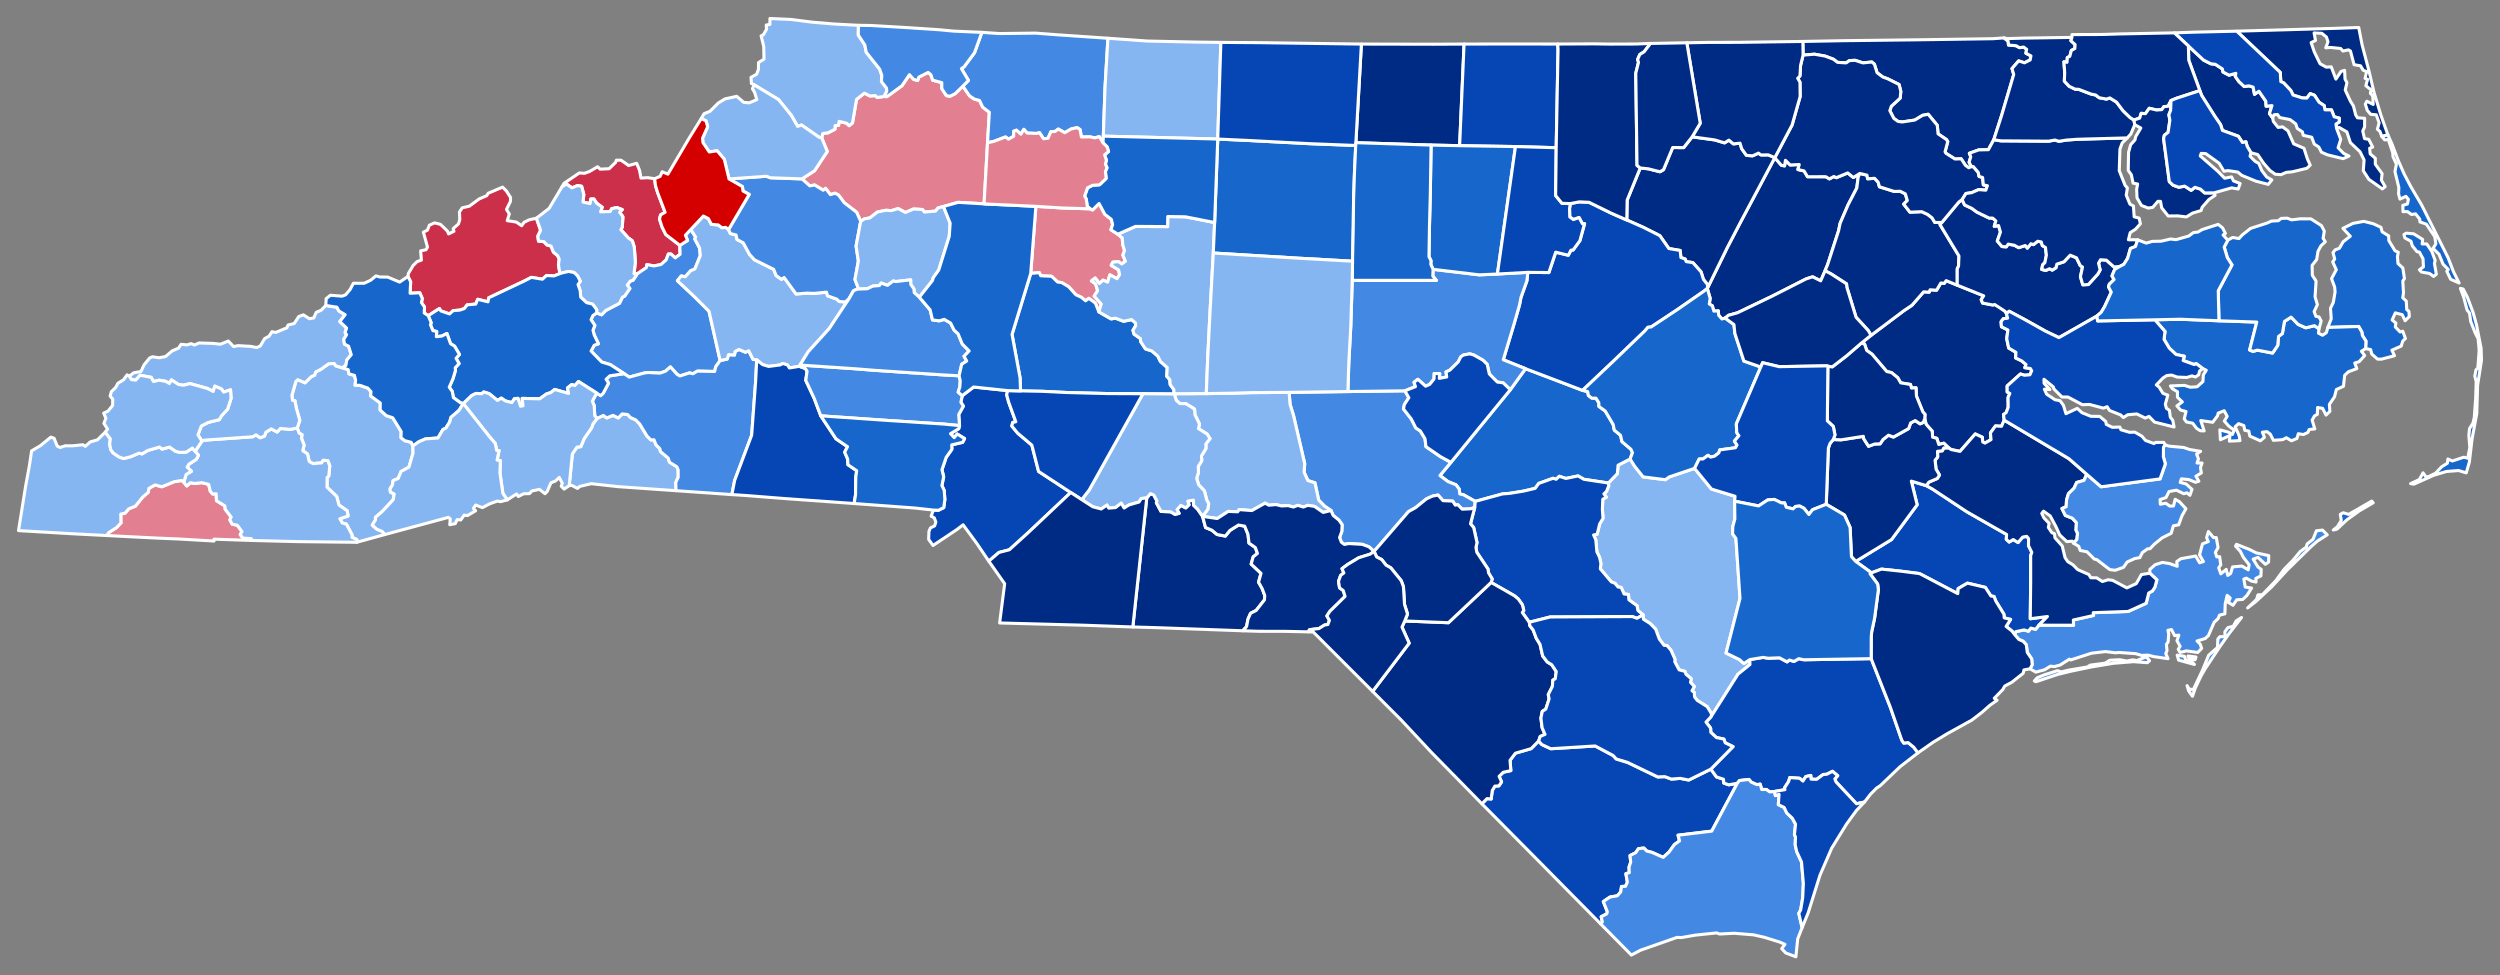 <?xml version="1.0" encoding="UTF-8" standalone="no"?>
<svg
   version="1.2"
   width="810"
   height="316"
   viewBox="0 0 810 316"
   stroke-linecap="round"
   stroke-linejoin="round"
   id="svg1545"
   sodipodi:docname="1936 Presidential Election in North Carolina.svg"
   inkscape:version="1.3.2 (091e20e, 2023-11-25, custom)"
   xmlns:inkscape="http://www.inkscape.org/namespaces/inkscape"
   xmlns:sodipodi="http://sodipodi.sourceforge.net/DTD/sodipodi-0.dtd"
   xmlns="http://www.w3.org/2000/svg"
   xmlns:svg="http://www.w3.org/2000/svg"
   xmlns:rdf="http://www.w3.org/1999/02/22-rdf-syntax-ns#"
   xmlns:cc="http://creativecommons.org/ns#"
   xmlns:dc="http://purl.org/dc/elements/1.1/">
  <rect x="0" y="0" width="810" height="316" fill="#808080" stroke="none"/>
  <defs
     id="defs1549" />
  <sodipodi:namedview
     pagecolor="#ffffff"
     bordercolor="#666666"
     borderopacity="1"
     objecttolerance="10"
     gridtolerance="10"
     guidetolerance="10"
     inkscape:pageopacity="0"
     inkscape:pageshadow="2"
     inkscape:window-width="1920"
     inkscape:window-height="970"
     id="namedview1547"
     showgrid="false"
     inkscape:zoom="1.2036126"
     inkscape:cx="417.07772"
     inkscape:cy="157.8581"
     inkscape:window-x="-12"
     inkscape:window-y="-12"
     inkscape:window-maximized="1"
     inkscape:current-layer="North Carolina"
     inkscape:showpageshadow="2"
     inkscape:pagecheckerboard="0"
     inkscape:deskcolor="#d1d1d1" />
  <g
     id="North Carolina"
     transform="translate(5,5)"
     stroke="white"
     stroke-width="1"
     style="fill:#e27f7f;fill-opacity:1">
    <path
       d="M 548.16 88.48 554.65 75.19 559.13 66.59 570.04 46.08 572.16 48.56 573.2 48.75 573.48 46.94 575.01 48.45 577.95 48.31 577.52 49.93 579.51 50.37 580.64 52.26 586.55 52.25 587.73 52.96 589.17 52.18 589.96 52.57 593.66 51.03 595.49 52.51 597.58 51.2 597.05 52.37 596.6 55.93 593.79 61.35 591.2 67.36 590.7 69.78 587.19 80.61 586.33 82.73 584.91 85.99 582.29 84.69 580.2 85.36 569.05 91.02 557.96 96.34 555.04 97.16 553.95 98.05 552.89 98.35 551.83 97.12 551.74 95.73 550.29 95.8 549.79 94.07 548.81 93.5 549.09 91.65 548.16 88.48 Z"
       id="Nash"
       fill="#b3c4db"
       style="fill:#002b84;fill-opacity:1.0" />
    <path
       d="M 54.55 151.22 55.52 152.45 56.68 151.4 58.05 151.66 60.38 151.38 62.61 151.94 63.13 154.16 63.92 155.06 65.05 154.98 65.13 157.22 67.87 158.92 67.96 159.99 69.91 162.55 69.46 163.42 70.24 164.85 71.89 165.17 73.4 167.23 72.83 168.2 73.69 169.34 76.41 169.52 76.73 170.11 64.34 169.69 64.33 170.29 52.61 169.62 45.28 169.31 29.56 168.51 30.21 167.57 32.76 165.93 34.18 164.45 34.13 161.56 35.51 161.27 36.7 159.86 38.86 159 41.23 156.06 43.09 154.45 43.2 153.26 45.25 152.11 47.4 152.72 51.42 151.08 53.87 150.66 54.55 151.22 Z"
       id="Clay"
       fill="#b8e0da"
       style="fill:#e27f90;fill-opacity:1.0" />
    <path
       d="M 297.41 160.26 299.05 160.33 300.77 159.47 301.13 156.87 300.93 153.91 300.17 152.33 300.75 149.48 300.19 147.2 301.55 143.2 303.41 140.56 303.37 139.14 306.9 138.31 307.52 137.09 305.12 135.62 304.16 136.8 302.97 135.51 305.63 133.88 305.89 132.89 305.62 129.31 307.13 126.59 306.32 125.34 306.76 123.2 310.46 120.39 321.44 121.55 321.18 122.98 321.81 125.29 324.12 131.65 323.11 131.89 322.83 133.05 324.77 135.37 329.32 139.22 331.51 147.75 341.92 154.57 328.12 167.6 322.02 173.13 318.66 174 315.37 176.81 311.46 171.04 307.05 165.04 304.96 166.62 297.3 171.73 295.88 169.75 295.98 167.15 296.46 166.05 297.81 165.39 298.22 164.17 297.71 162.78 296.69 162.24 297.41 160.26 Z"
       id="Mecklenburg"
       fill="#b1e486"
       style="fill:#0645b4;fill-opacity:1.0" />
    <path
       d="m 598.06,106.17 3.15,-2.52 10.6,-7.96 2.66,-1.79 3.8,-4.35 1.79,0.11 0.29,-0.77 2.1,0.13 1.38,-2.33 1.12,0.11 0.61,-0.87 3.59,1.46 8.57,3.46 -0.81,1.23 0.44,1.1 3.34,0.64 c 0,0 0.39,-0.183 0.59,-0.15 1.328,0.221 3.38,2.21 3.38,2.21 l 0.43,0.71 0.36,1.51 -1.39,0.18 -0.71,0.94 0.12,1.65 2.09,1.04 -0.38,2.82 0.63,3.01 2.35,1.42 -0.1,1.81 1.99,0.97 1.38,1.16 -0.39,1.02 1.8,0.28 0.44,0.73 -0.6,1.3 -1.76,0.15 -1.29,-0.41 -4.31,3.88 0.01,1.95 0.86,0.47 -0.58,1.32 0.05,3.12 -0.64,1.76 -0.88,0.63 0.23,1.83 -0.88,1.99 -1.96,-0.12 -1.63,2.27 0.19,2.17 -1.97,1.13 -0.72,-0.38 -0.14,-1.53 -2.27,-1.06 -4.95,5.65 -2.91,-0.6 -0.77,-0.56 -1.57,-1.49 -1.63,0.42 -0.63,-2 -1.36,-0.36 -0.13,-1.97 -1.96,-2.19 -0.46,-1.85 0.09,-1.37 -0.73,-0.88 -2.05,-5.05 -0.14,-2.71 -1.47,0.09 -0.33,-1.17 -3.16,-0.52 -0.97,-1.67 -2.02,-1.65 -1.54,-0.35 -4.77,-5.61 -1.73,-1.24 -0.68,-2.05 z"
       id="Pitt"
       fill="#cbdc93"
       style="fill:#002b84;fill-opacity:1.0"
       sodipodi:nodetypes="ccccccccccccccccsccccccccccccccccccccccccccccccccccccccccccccccccccccccccccc" />
    <path
       d="M 366.55 156.31 367.76 154.92 368.83 155.37 369.86 157.33 369.66 157.9 371.17 160.7 374.26 160.82 375.69 161.64 377.03 161.33 376.35 160.11 377.6 158.73 379.18 159.56 380.25 158.54 379.86 157.36 381.68 157.05 381.71 158.68 383.05 160 384.64 162.3 385.6 165.92 387.66 166.78 389.31 168.17 392.01 168.69 393.5 166.85 396.27 165.11 398.27 165.47 399.34 168.08 399.67 170.95 401.73 172.4 402.41 174.31 401.02 175.44 400.38 177.76 403.57 180.76 402.77 183.63 403.93 185.68 404.78 187.93 404.69 189.35 401.98 192.8 400.19 193.7 399.35 195.59 398.89 198.02 397.64 199.37 369.89 198.37 362.03 198.14 366.55 156.31 Z"
       id="Anson"
       fill="#e4c9a0"
       style="fill:#002b84;fill-opacity:1.0" />
    <path
       d="M 723.23 191.97 726.12 189.23 726.59 187.73 728 187.68 732.33 183.19 735.04 179.46 737.9 176.55 740.29 173.67 742.25 172.25 742.51 171.24 744.43 169.72 745.52 166.97 747.49 166.75 749.02 168.28 745.78 170.35 743.81 172.09 735.97 179.76 730.97 185.19 725.89 189.91 723.23 191.97 Z M 703.93 207.54 706.49 207.87 706.21 208.75 704.28 208.57 703.93 207.54 Z M 703.62 217.15 704.21 218.18 705.6 218.5 708.57 212.24 710.6 207.3 713.48 204.76 713.57 202.05 714.22 201.3 715.92 201.26 715.85 199.72 716.84 198.35 718.58 197.91 719.52 196.17 721.26 195.07 717.19 200.33 714.11 204.71 709.43 211.75 708.14 214.01 706.28 217.9 705.36 220.58 704.1 218.8 703.62 217.15 Z M 700.41 207.27 702.75 207.64 703.26 209.08 704.84 209.13 705.99 210.28 700.88 208.88 700.41 207.27 Z M 654.13 215.63 655.04 214.61 657.32 213.66 661.68 212.29 662.8 212.71 665.27 212.12 671.32 211.1 672.21 210.51 677.08 209.85 678.57 208.92 681.74 208.75 684.1 209.18 685.99 208.8 687.37 209.02 690.4 207.8 691.45 209.08 690.74 209.71 686.24 209.38 679.72 209.91 672.41 211.13 665.79 212.51 661.73 213.51 654.64 215.88 654.13 215.63 Z M 655.62 197.55 666.83 197.58 666.77 195.88 673.3 194.41 673.21 193.51 684.52 193.11 690.35 190.46 691.18 187.14 692.38 186.47 693.16 185.3 693.83 182.87 691.55 180.72 691.55 179.5 693.27 177.96 695.64 177.22 697.9 177.59 700.42 178.47 700.27 176.96 701.61 176.02 706.39 175.16 707.67 177.33 708.91 176.95 707.65 174.78 708.61 171.2 710.5 170.48 709.94 169.21 710.53 167.22 712.15 169.16 713.08 169.18 713.65 172.43 712.78 173.95 713.23 175.43 714.17 175.36 714.52 178.01 713.86 178.97 714.55 180.92 716.3 179.48 716.78 181.43 717.75 180.79 718.34 178.68 721.37 178.41 723.42 179.61 723.72 177.96 721.87 175.61 720.87 173.63 719.32 171.96 719.61 171.36 723.77 173 726.05 174.14 730.08 175.02 730.01 177.14 728.98 177.83 726.59 175.59 725.02 176.17 726.57 178.69 727.63 179.48 727.53 181.6 725.9 182.39 725.95 183.58 724.5 183.28 722.8 182.32 722.01 182.62 722.45 185.2 724.51 185.53 723.01 187.92 721.65 189.22 719.71 189.33 718.5 191.11 716.97 190.18 717.58 188.75 716.59 187.9 715.97 190.68 715.86 193.89 714.13 194.3 713.66 195.43 712.38 196.64 710.52 200.93 709.5 201.88 706.85 202.68 707.86 203.7 708.33 205.08 707.07 206.4 703.39 205.89 701.36 206.39 700.75 205.36 701.35 204.42 700.34 202.58 700.94 200.78 699.59 200.95 698.57 198.98 697.41 199.22 697.66 200.44 697.46 203.03 696.9 203.78 697.12 205.77 696.71 206.76 697.44 208.41 692.86 207.75 690.97 207.26 688.83 207.34 686.98 206.79 681.58 206.4 680.38 206.51 677.21 206.11 672.68 206.63 665.88 208.83 665.49 208.56 662.49 210.47 660.65 210.96 659.32 210.85 657.45 212 654.6 212.76 652.71 211.69 653.43 210.4 653.26 208.47 651.84 206.39 651.51 203.88 650.51 202.78 649.11 202.18 647.73 200.59 648.12 199.66 650.81 199.09 652.22 199.52 653 198.51 654.54 198.88 655.62 197.55 Z"
       id="Carteret"
       fill="#94bbeb"
       style="fill:#4389e3;fill-opacity:1.0" />
    <path
       d="M 516.1 151.5 519.02 148.46 519.26 145.73 523.16 143.71 524.62 146.04 527.37 149.51 534.59 150.42 535.85 149.51 544.04 146.75 549.51 153.45 557.15 155.79 557.02 157.39 557.1 163.15 556.43 165.61 556.35 167.95 557.44 169.45 558.76 188.9 554.24 206.59 558.62 208.72 560.02 209.99 561.93 208.71 561.99 210.3 558.12 213.43 549.34 227.27 549.58 226.34 548.12 223.94 544.92 221.94 544.04 220.82 543.96 219.37 543.21 218.79 543.98 217.43 542.73 216.1 542.96 214.89 541.25 213.46 540.93 212.52 539.04 212.03 537.61 209.39 537.7 208.61 536.41 205.68 535.09 204.14 534.16 204.08 532.62 202.07 531.44 198.86 529.65 197.02 527.46 195.63 527.35 194.2 525.67 192.79 525.42 191.27 522.76 189.34 522.62 187.61 521.2 187.44 520.25 185.32 519.24 185.19 518.26 183.99 517.09 183.55 513.51 179.32 513.69 177.55 513.26 175.57 512.38 173.78 512.04 169.92 511.33 168.33 512.46 168.11 513.3 164.73 514.38 162.94 514.17 160.14 514.3 156.75 515.47 156.08 514.67 155.01 515.5 154.23 516.24 152.36 516.1 151.5 Z"
       id="Sampson"
       fill="#d8e9e9"
       style="fill:#86b6f2;fill-opacity:1.0" />
    <path
       d="M 579.13 8.43 592.43 8.18 616.82 7.89 640.69 7.54 644.3 7.28 645.63 8.32 645.76 9.59 648.19 9.8 649.33 10.44 650.66 10.25 651.63 10.97 651.39 12.24 653.03 13.11 652.77 14.42 650.92 15.35 649.05 14.73 646.89 17.22 647.45 19.14 643.5 32.49 640.99 40.26 639.24 43.5 636.1 43.57 633.07 44.67 633.53 45.79 632.99 47.56 633.75 48.98 632.87 49.34 631.82 48.59 630.42 46.45 628.41 46.52 625.47 44.66 625.2 44.16 626.07 40.91 625.67 40.23 622.93 38.36 622.67 35.59 619.73 32.02 617.92 32.37 615.39 33.9 611.31 34.52 609.95 34.33 608.6 33.37 607.3 30.84 607.78 29.43 610.67 26.77 610.86 24.58 610.3 22.38 606.59 20.52 605.01 19.95 603.16 18.55 602.3 15.79 601.46 15.09 598.6 15.38 596.06 14.55 594.2 14.64 593.15 15.38 590.36 15.21 589.01 14.18 586.35 13.18 582.86 12.56 579.2 12.86 579.13 8.43 Z"
       id="Northampton"
       fill="#cdec98"
       style="fill:#002b84;fill-opacity:1.0" />
    <path
       d="M 719.7 5.1 751.63 4.18 759.23 3.92 760.3 9.45 762.52 17.89 764.19 24.98 766.41 32.3 768.67 38.69 766.72 39.23 766.09 37.57 765.27 36.87 765.83 34.81 764.92 32.2 763.09 32.04 762.01 30.76 761.37 28.74 761.86 27.8 763.92 28.84 763.77 26.14 763 25.19 763.25 24.12 761.54 22.78 762.1 20.68 761.29 20.4 761.79 18.21 760.67 17.76 759.81 16.32 757.72 15.96 756.55 11.54 755.89 11.16 754.12 11.54 753.37 10.71 750.07 10.37 748.55 10.49 749.27 8.56 748.76 7 747.27 5.79 744.77 5.67 745.23 8.12 743.81 8.81 744.85 11.86 746.7 15.65 748.73 16.76 750.32 16.67 751.83 20.62 753.52 18.12 754.65 17.79 754.79 20.63 755.41 21.81 754.85 24.16 756.55 27.81 757.52 29.37 758.24 32.22 758.81 33.16 761.14 33.33 761.13 36.15 760.53 37.45 761.11 39.91 762.48 40.15 763.75 42.66 762.77 43.02 762.94 44.85 764.6 46.27 764.6 48.22 766.8 51.24 766.57 53.38 767.8 55.47 766.88 56.2 762.5 53.11 760.71 50.32 760.96 46.83 759.65 44.18 756.52 41.2 755.38 37.73 752.88 36.29 752.04 36.56 751.85 35.19 752.9 34.54 752.92 33.28 751.26 32.83 750.4 30.6 748.28 30.58 748.05 29.23 746.36 28.11 744.87 25.85 743.51 25.34 742.42 26.78 740.93 26.74 737.94 25.79 737.23 24.32 734.87 21.82 733.98 21.44 733.8 18.46 719.7 5.1 Z"
       id="Currituck"
       fill="#d5bca5"
       style="fill:#002b84;fill-opacity:1.0" />
    <path
       d="M 619.11 152.34 621.05 153.41 632.27 160.82 645.14 168.16 645.04 169.72 645.98 170.62 647.29 169.81 648.85 170.79 650.35 169.01 651.65 168.78 652.27 169.51 652.23 171.78 653.3 173.96 652.94 175.02 652.94 183.26 652.81 195.47 658.37 194.75 655.62 197.55 654.54 198.88 653 198.51 652.22 199.52 650.81 199.09 648.12 199.66 647.73 200.59 646.88 199.45 644.98 197.97 646.43 195.69 644.37 195.19 644.28 194.03 641.61 189.7 641.08 188.26 640.05 188.1 638.25 185.31 632.45 183.94 629.44 185.7 629.32 187.34 616.93 180.84 611.03 180.08 604.59 179.39 601.37 180.6 596.24 176.9 607.86 169.81 616.16 158.55 614.27 150.88 619.11 152.34 Z"
       id="Jones"
       fill="#dbe5d2"
       style="fill:#0645b4;fill-opacity:1.0" />
    <path
       d="M 465.1 144.8 484.34 121.27 489.27 114.46 507.75 121.48 509.41 121.87 509.65 123.15 510.76 124 512.1 124.01 513.02 125.5 513.05 126.68 515.1 128.17 517.68 132.55 518.02 134.34 520.06 136.03 520.51 138.08 523.43 140.56 523.92 141.67 523.16 143.71 519.26 145.73 519.02 148.46 516.1 151.5 508.17 150.29 506.3 149.2 502.34 150.02 500.22 149.32 499.2 150.28 498.21 149.96 493.55 151.63 492.39 153.23 488.67 154.11 484.15 154.85 481.83 155.03 472.98 157.45 469.19 155.32 467.96 155.03 467.78 153.46 466.75 152.08 464.17 151.05 461.54 149.08 465.1 144.8 Z"
       id="Harnett"
       fill="#9a94d1"
       style="fill:#1666cb;fill-opacity:1.0" />
    <path
       d="M 526.44 49.42 529.08 49.7 532.82 50.65 533.97 49.99 536.95 42.79 540.51 42.83 543.26 39.33 550.56 40.33 553.75 41.29 555.17 40.41 556.62 41.62 558.77 41.39 559.31 43.18 560.85 45.34 562.85 45.49 564.73 44.61 565.54 45.2 567.92 45.18 570.04 46.08 559.13 66.59 554.65 75.19 548.16 88.48 548.29 87.28 546.9 85.51 546.15 83.1 543.48 80.09 541.34 79.77 540.98 78.91 539.6 78.44 539.38 76.15 535.71 75.53 532.78 71.36 527.43 68.66 522.08 66.28 522.2 59.82 526.44 49.42 Z"
       id="Franklin"
       fill="#e8ead8"
       style="fill:#002b84;fill-opacity:1.0" />
    <path
       d="M 436.09 9.28 459.48 9.33 469.36 9.28 467.92 42.2 458.67 42.01 434.3 41.23 436.09 9.28 Z"
       id="Caswell"
       fill="#bbea90"
       style="fill:#002b84;fill-opacity:1.0" />
    <path
       d="M 207.1 52.9 207.39 55.18 208.11 57.52 210.49 63.77 209.04 64.63 208.67 65.97 209.51 68.54 210.72 70.99 215.27 74.5 215.35 77.39 213.78 78.55 212.39 77.3 211.56 77.29 210.85 79.19 209.18 80.7 206.87 81.17 204.58 80.73 204.42 81.71 201.44 83.74 200.41 83.66 200.86 80.06 200.51 75.07 199.85 72.98 198.57 72.09 196.15 69.4 196.62 68.63 196.82 65.22 195.76 63.76 196.61 62.91 194.91 62.26 193.2 62.59 192.7 63.53 189.59 63.63 190.11 62.15 188.32 60.82 187.42 59.47 186.4 59.49 186.19 60.97 183.9 60.46 184.15 58.01 183.44 55.35 182.13 55.12 180.32 55.87 178.54 54.62 177.07 55.54 177.75 54.39 182.71 51.03 184.34 51.16 186.02 50.56 188.63 49.02 189.42 49.8 192.35 49.67 194.44 47.64 194.71 46.89 196.24 46.92 198.68 48.63 201.28 47.91 202.22 50.21 202.67 52.69 204.92 52.57 207.1 52.9 Z"
       id="Mitchell"
       fill="#cde2b7"
       style="fill:#cc2f4a;fill-opacity:1.0" />
    <path
       d="M 626.36 140.09 627.13 140.65 630.04 141.25 634.99 135.6 637.26 136.66 637.4 138.19 638.12 138.57 640.09 137.44 639.9 135.27 641.53 133 643.49 133.12 644.37 131.13 665.33 143.61 671.1 148.66 670.22 150.65 667.85 151.32 666.98 153.2 665.19 154.93 664.56 157 664.44 159.17 663.07 159.76 664.17 162 666.46 162.91 667.76 164.33 667.63 166.75 668.13 167.79 667.91 169.8 666.79 170.97 666.41 170.35 664.64 170.47 662.32 168.29 661.13 165.63 659.26 162.16 657.1 160.63 656.54 161.36 657.25 162.84 658.92 164.57 658.66 165.89 659.81 167.6 660.64 167.92 660.81 169.26 663.16 171.89 664.08 175.67 664.96 176.96 666.68 178.03 668.15 179.54 671.79 181.15 672.42 182.19 674.31 182.21 676.18 183.41 678.02 182.84 679.49 183.02 684.1 185.48 687.16 184.09 688.81 181.16 691.55 180.72 693.83 182.87 693.16 185.3 692.38 186.47 691.18 187.14 690.35 190.46 684.52 193.11 673.21 193.51 673.3 194.41 666.77 195.88 666.83 197.58 655.62 197.55 658.37 194.75 652.81 195.47 652.94 183.26 652.94 175.02 653.3 173.96 652.23 171.78 652.27 169.51 651.65 168.78 650.35 169.01 648.85 170.79 647.29 169.81 645.98 170.62 645.04 169.72 645.14 168.16 632.27 160.82 621.05 153.41 619.11 152.34 619.94 151.21 622.7 150.02 623.39 148.9 622.28 147.02 621.96 144.12 622.81 143.06 622.76 141.22 624.31 141.06 624.78 140.13 626.36 140.09 Z"
       id="Craven"
       fill="#c4e4e2"
       style="fill:#002b84;fill-opacity:1.0" />
    <path
       d="M 773.88 70.99 774.63 70.54 777.06 70.77 779.94 72.58 779.77 74.02 781.28 74.05 782.92 76.48 783.99 79.39 783.76 80.35 784.37 83.84 783.51 84.56 782.15 83.59 779.55 83.14 778.89 82.43 780.19 81.46 780.06 78.84 778.89 76.69 778.12 76.55 776.6 74.66 776.15 73.16 774.19 72.11 773.88 70.99 Z M 776.03 151.7 778.86 150.39 780.08 148.2 780.94 149.45 781.75 149.46 784.13 148.32 786.1 146.24 787.97 145.07 788.11 143.72 789.55 144.36 793.27 143.14 794.55 143.46 795.22 140 794.91 136.1 795.13 133.85 796.23 132.15 796.67 130.27 797.12 124.06 797.29 118.72 796.84 116.84 797.22 114.81 797.82 114.28 798.25 108.51 797.9 104.68 796.99 102.95 795.51 99.12 795.11 96.4 794.34 95.45 793.26 91.38 792.17 88.43 793.07 88.66 794.45 91.34 796.3 96.29 797.4 100.31 798.87 107.83 799 111.69 797.74 119.87 797.47 128.96 795.94 137.31 795.06 144.77 794.05 148.21 791.6 147.45 787.64 147.76 783.45 149.02 777.12 151.86 776.03 151.7 Z M 766.72 39.23 768.67 38.69 769.98 41.59 772.05 47.06 773.99 51.46 776.04 55.36 779.66 61.51 788.17 78.48 789.89 82.94 791.75 86.69 789.01 85.48 787.77 82.91 788.24 82.32 786.53 80.55 785.23 77.36 783.31 75.46 784.22 74.01 783.86 71.69 781.12 67.61 779.08 66.92 778.97 65.97 777.63 64.28 776.33 64.5 775.01 63.55 773.57 63.58 773.52 61.54 775 61.09 775.32 59.59 774.51 58.62 772.58 59.51 772.14 57.81 772.22 55.73 770.97 50.6 771.43 48.2 770.32 45.73 770.25 44.51 768.81 40.22 767.63 40.32 766.72 39.23 Z M 761.46 107.93 761.57 105.51 760.41 103.71 760.24 102.58 759.21 100.78 749.22 101.09 750.32 98.3 750.08 94.87 750.99 93 751.56 89.63 751.43 88.01 750.43 85.28 751.96 82.38 750.8 79.86 751.45 78.91 750.89 76.87 751.6 75.95 752.95 75.44 754.2 73.32 756.49 71.54 754.12 68.99 757.36 67.38 760.87 66.72 763.99 67.51 766.43 68.66 766.81 70.1 768.92 71.42 768.98 72.94 770.98 76.24 772.04 76.73 771.77 78.14 771.95 80.38 773.52 81.83 774.04 85.26 773.51 86.02 773.73 89.89 773.5 91.48 774.64 92.57 774.78 95.28 775.48 95.87 775.62 97.54 774.26 98.92 773.32 96.96 771.09 96.37 770.05 98.67 771.26 99.67 771.08 100.93 772.63 102.55 773.5 102.31 774.36 104.68 773.49 105.5 772.99 107.13 769.97 108.46 770.82 110.25 766.58 111.37 765.31 111.35 763.44 109.7 763.09 108.27 761.46 107.93 Z"
       id="Dare"
       fill="#cee8ef"
       style="fill:#1666cb;fill-opacity:1.0" />
    <path
       d="M 475.13 255.43 476.8 253.75 478.14 253.88 478.49 251.13 479.34 249.69 480.63 249.63 481.51 248.34 480.71 246.54 482.07 245.2 484.51 244.68 484.25 241.34 486 239.03 491.09 237.56 493.53 235.07 494.52 236.21 497.45 237.59 511.84 236.69 517.66 239.79 518.66 240.9 522.31 242.01 532.11 246.72 534.41 246.63 536.52 247.42 539.4 247.19 542.15 247.73 549.32 244.19 551.15 246.73 553.4 247.46 553.53 248.71 555.11 249.28 557.89 248.78 549.6 264.29 538.69 265.61 539.18 267.45 537.54 268.61 535.75 271.09 533.88 272.79 530.25 271.17 528.53 270.73 527.62 269.77 525.86 269.96 524.97 271.28 523.13 272.19 523.35 274.34 522.8 275.96 522.9 277.73 521.79 278.09 522.27 280.83 521.66 282.17 520.37 282.22 520.11 283.98 519.03 285.23 516.63 285.65 514.48 287.1 515.78 290.41 515.59 291.09 513.79 292.01 514.16 293.73 513.61 294.34 493.05 273.52 475.13 255.43 Z"
       id="Columbus"
       fill="#c7d5e6"
       style="fill:#0645b4;fill-opacity:1.0" />
    <path
       d="M 188.32 96.38 189.93 96.99 191.27 95.59 195.73 93.25 196.68 91.26 197.37 90.95 199.07 88.47 198.24 87.4 199.18 86.06 200.09 85.82 201.44 83.74 204.42 81.71 204.58 80.73 206.87 81.17 209.18 80.7 210.85 79.19 211.56 77.29 212.39 77.3 213.78 78.55 215.35 77.39 215.27 74.5 217.77 72.9 217.07 71.21 218.82 69.34 220.39 71.81 220.11 72.43 221.65 75.33 221.91 77.77 220.14 82.14 218.77 82.73 217.03 84.67 215.73 84.42 214.48 85.95 219.93 91.06 224.72 95.83 228.32 111.82 226.88 113.86 226.55 115.36 220.96 115.24 219.5 116.1 218.42 115.81 215.29 116.82 214.37 116.28 212.22 113.89 210.56 115.3 208.83 115.89 205 115.69 203.79 115.85 198.85 117.19 197.22 116.06 192.74 113.14 189.96 112.3 186.51 108.74 187.52 106.86 188.89 106.38 187.51 103.5 187.12 101.98 187.73 100.44 186.5 98.58 187.1 97.23 188.32 96.38 Z"
       id="McDowell"
       fill="#bce4ec"
       style="fill:#4389e3;fill-opacity:1.0" />
    <path
       d="M 750.99 166.73 752.33 165.64 753.57 163.64 753.26 161.64 754.23 161.14 755.98 161.66 763.44 157.36 763.91 157.9 759.38 160.54 755.41 163.41 752.18 166.44 750.99 166.73 Z M 693.18 98.61 701.41 98.43 713.94 98.93 726.2 99.35 723.88 108.39 724.97 108.86 726.41 108.44 731.3 109.39 732.99 106.92 733.24 104.01 734.5 103.05 735.16 99.13 737.32 97.75 739.58 100.09 742.08 101.21 744.89 100.52 746.35 101.54 746.17 102.94 747.51 103.62 748.75 102.77 749.22 101.09 759.21 100.78 760.24 102.58 760.41 103.71 761.57 105.51 761.46 107.93 760.1 108.83 761.15 110.2 759.35 112.19 757.94 112.62 758.61 114.44 755.87 115.46 754.67 116.6 754.28 120.15 751.99 121.21 751.38 123.57 749.72 126.02 749.88 128.29 748.65 129.48 747.52 127.3 745.91 127.03 745.8 129.26 744.9 129.74 744.13 131.12 745 133.97 743.17 134.15 742.77 135.1 741.31 135.79 739.66 135.53 739.19 137.07 737.43 137.81 735.78 136.83 734.6 137.44 731.59 137.67 730.59 135.68 729.52 134.86 728.01 135.03 728.68 136.7 727.36 137.83 723.94 136.29 723.62 134.68 722.3 134.42 722.01 132.89 720.3 132.26 719.2 133.27 720.49 136.17 720.75 137.76 717.33 137.93 717.5 136.08 714.41 137.48 714.24 134.27 717.02 135.03 718.3 135.76 718.86 134.36 717.12 133.04 715.68 131.44 716.6 129.89 715.64 128.08 713.67 128.86 713.52 129.65 711.91 131.82 708.05 131.26 709.14 134.61 707.9 134.56 706.72 133.8 705.42 132.11 703.44 131.73 702.69 130.72 703.28 128.33 701.53 127.87 700.32 126.52 702.07 125.22 700.49 123.71 700.51 121.92 698.83 120.94 698.22 120.04 702.79 119.87 704.64 120.46 706.87 120.32 708.75 118.63 708.89 116.44 709.83 114.95 708.69 114.41 706.57 112.81 705.94 113.11 702.34 111.81 702.72 110.42 700.03 109.85 697.83 107.78 696.14 104.94 696.46 102.39 693.18 98.61 Z"
       id="Hyde"
       fill="#f3d7d4"
       style="fill:#1666cb;fill-opacity:1.0" />
    <path
       d="M 586.33 82.73 587.19 80.61 590.7 69.78 591.2 67.36 593.79 61.35 596.6 55.93 597.05 52.37 597.58 51.2 599.89 51.74 600.12 52.93 602.36 52.77 603.53 54.02 603.93 55.51 608.75 57.03 610.67 56.97 612.33 57.81 612.97 59.97 611.79 61.13 613.83 63.74 617.64 63.58 619.54 64.46 620.98 65.58 621.89 67.08 624.15 67.08 623.57 67.78 629.7 77.93 629.57 81.22 629.15 82.08 629.15 87.39 625.56 85.93 624.95 86.8 623.83 86.69 622.45 89.02 620.35 88.89 620.06 89.66 618.27 89.55 614.47 93.9 611.81 95.69 601.21 103.65 600.32 102.1 596.36 97.8 593.37 88.04 593.28 86.97 588.3 83.77 586.33 82.73 Z"
       id="Edgecombe"
       fill="#cee9e7"
       style="fill:#002b84;fill-opacity:1.0" />
    <path
       d="M 588.97 137.41 591.54 137.5 598.74 136.37 598.79 137.05 600.42 139.6 602.35 138.87 604.16 138.8 605.11 137.39 606.88 136 608.47 136.61 613.39 133.86 614.05 132.03 615.53 131.26 617.1 132.32 618.12 131.89 618.62 130.65 619.08 132.5 621.04 134.69 621.17 136.66 622.53 137.02 623.16 139.02 624.79 138.6 626.36 140.09 624.78 140.13 624.31 141.06 622.76 141.22 622.81 143.06 621.96 144.12 622.28 147.02 623.39 148.9 622.7 150.02 619.94 151.21 619.11 152.34 614.27 150.88 616.16 158.55 607.86 169.81 596.24 176.9 594.87 175.36 594.43 165.9 592.61 161.87 586.7 158.39 587.39 140.17 587.92 138.68 588.97 137.41 Z"
       id="Lenoir"
       fill="#e8c7b1"
       style="fill:#002b84;fill-opacity:1.0" />
    <path
       d="M 168.79 65.7 170.16 69.63 169.26 71.48 169.47 73.12 171.24 73.3 172.19 74.35 173.55 74.74 174.32 76.71 175.68 77.83 176.19 78.96 175.94 80.7 176.36 83.3 176.83 83.5 174.48 84.41 172.09 84.25 170.75 85.47 167.17 84.86 164.99 85.99 153.34 91.49 153.11 92.8 149.79 91.97 149.14 93.53 146.36 93.76 145.48 94.96 144 95.47 141.8 95.66 140.66 96.71 137.82 95.74 137.37 94.96 133.75 97.29 132.43 96.39 132.54 94.47 131.54 93.03 131.83 91.74 131.01 89.86 127.87 90.01 128.05 86.3 127.17 84.56 127.32 83.6 128.87 81.01 130.14 79.77 131.53 79.28 131.29 76.29 133.03 75.91 133.51 75.08 132.18 70.21 133.48 69.58 134.11 67.97 135.79 67.21 137.71 67.69 139.99 69.9 140.33 70.78 142.07 69.94 141.83 69.07 143.53 67.57 143.97 66.18 143.87 63.66 144.75 62.35 147.09 61.79 150.29 59.43 152.68 58.42 153.18 57.61 157.83 55.63 159.12 56.94 160.43 58.99 160.38 60.27 159.1 62.86 160.02 64.32 159.34 66.49 162.29 66.95 164.02 68.14 164.79 67.03 166.46 66.22 168.79 65.7 Z"
       id="Madison"
       fill="#f4ddd3"
       style="fill:#cc2f4a;fill-opacity:1" />
    <path
       d="M 549.34 227.27 558.12 213.43 561.99 210.3 561.93 208.71 566.26 208 567.89 208.27 571.55 208.13 574.02 209.45 574.75 208.85 576.26 209.3 577.8 208.4 579.38 208.76 601.26 208.4 607.49 224.19 611.18 234.82 611.82 235.76 613.23 235.6 615.06 237.1 616.42 238.93 610.63 243.41 604.19 249.57 603 250.35 601.03 252.34 599.1 254.85 596.5 255.42 589.87 248.34 589.49 247.36 590.42 246.33 588.74 244.91 586.86 245.87 585.71 245.94 583.59 247.51 581.78 247.44 581.69 246.25 580.07 246.61 579.15 248.08 578.08 247.16 574.88 246.94 574.51 248.23 573.22 250.21 573.31 250.85 569.97 251.44 568.39 251.57 567.29 250.79 565.8 250.8 565.29 249.05 564.22 249.23 562.37 248.39 561.67 247.54 558.59 247.9 557.89 248.78 555.11 249.28 553.53 248.71 553.4 247.46 551.15 246.73 549.32 244.19 556.5 236.9 553.97 235.68 553.53 234.46 551.1 233.96 549.3 232.26 549.24 230.92 547.74 228.95 549.34 227.27 Z"
       id="Pender"
       fill="#b6a8f0"
       style="fill:#0645b4;fill-opacity:1.0" />
    <path
       d="M 587.23 113.65 588.69 113.85 593.37 110.22 598.06 106.17 599.12 106.47 599.8 108.52 601.53 109.76 606.3 115.37 607.84 115.72 609.86 117.37 610.83 119.04 613.99 119.56 614.32 120.73 615.79 120.64 615.93 123.35 617.98 128.4 618.71 129.28 618.62 130.65 618.12 131.89 617.1 132.32 615.53 131.26 614.05 132.03 613.39 133.86 608.47 136.61 606.88 136 605.11 137.39 604.16 138.8 602.35 138.87 600.42 139.6 598.79 137.05 598.74 136.37 591.54 137.5 588.97 137.41 589.53 135.92 588.99 133.16 587.06 131.36 587.23 113.65 Z"
       id="Greene"
       fill="#e7d5a7"
       style="fill:#002b84;fill-opacity:1.0" />
    <path
       d="M 105.92 114.16 107.81 114.75 108.07 116.13 109.84 116.62 110.23 118.2 110.05 119.82 111.57 119.84 114.17 120.74 115.2 121.88 115.09 123.28 118.21 125.57 118.17 127.84 120.13 129.65 122.25 130.36 124.99 134.82 124.92 136.8 126.13 137.77 128.23 138.31 128.76 139.51 128.82 141.85 127.49 146.37 124.94 147.77 124.02 150.03 122.36 150.72 122.15 152.16 121.38 153.35 121.5 154.44 122.73 155.05 122.39 156.91 118.88 160.69 116.64 162.63 116.66 163.46 115.62 165.13 117.11 166.47 118.88 167.2 119.69 168.19 110.56 170.7 110.6 169.8 109.05 169.09 109.07 168.29 107.23 164.82 105.9 164.45 105.12 163.08 107.78 162.18 107.47 160.47 104.83 158.65 104.09 155.86 100.95 152.85 100.98 149.73 101.53 149.21 101.84 145.96 101.19 144.24 99.69 144.15 99.26 144.96 96.43 145.21 95.18 144.52 94.62 142.08 93.1 141.02 93.53 139.18 92.67 136.98 92.85 135.82 91.91 135.35 91.29 133.67 92.13 131.21 91.02 127.28 90.55 124.82 89.78 124.73 89.58 123.09 90.86 118.59 91.47 118.02 93.84 119.03 95.84 117.03 96.92 116.57 97.31 115.48 98.88 114.71 101.48 112.86 103.28 112.76 103.8 113.54 105.92 114.16 Z"
       id="Jackson"
       fill="#f1c9ad"
       style="fill:#86b6f2;fill-opacity:1.0" />
    <path
       d="M 188.46 130.56 190.49 129.6 191.57 130.41 193.6 129.58 195.32 130.41 196.57 129.1 198.38 129.3 199.23 130.26 200.96 131.04 202.23 132.33 204.65 136.3 205.91 137.55 206.9 137.49 207.55 139.13 208.83 140.41 208.98 141.28 211.52 143.44 211.92 144.76 214.3 146.24 214.72 147.17 214.74 149.65 213.96 151.3 214.02 153.98 195.35 152.68 186.54 151.71 182.82 152.61 182.12 153.24 180.24 152.26 179.42 152.33 180.44 142.07 181.94 139.87 183.19 139.71 184.29 137.07 186.69 133.61 187.09 132.41 188.46 130.56 Z"
       id="Polk"
       fill="#a5a7e4"
       style="fill:#86b6f2;fill-opacity:1.0" />
    <path
       d="M 328.95 83.6 330.63 61.85 339.08 62.38 348.18 62.65 348.99 63.03 351.1 60.94 352.98 64.45 355.07 66.06 355.49 67.76 354.93 69.43 357.16 70.88 358.6 72.06 358.78 74.35 359.36 76.2 358.8 77.65 359.64 79.63 358.48 80.52 357.43 79.77 355.57 79.94 355.03 80.99 357.41 82.43 357.74 83.97 356.94 85.3 354.61 84.03 353.86 86.42 352.39 85.77 351.2 86.86 349.85 85.07 348.62 86.04 349.96 86.94 350.63 89.21 349.51 90.94 351.8 93.5 351.02 96.05 349.91 93.22 347.79 91.66 346.73 92.47 345.4 91.35 343.58 90.5 341.25 87.91 339.02 86.57 337.66 86.38 335.71 84.51 332.2 84.36 331.73 83.33 328.95 83.6 Z"
       id="Davie"
       fill="#c6edcf"
       style="fill:#e27f90;fill-opacity:1.0" />
    <path
       d="M 328.95 83.6 331.73 83.33 332.2 84.36 335.71 84.51 337.66 86.38 339.02 86.57 341.25 87.91 343.58 90.5 345.4 91.35 346.73 92.47 347.79 91.66 349.91 93.22 351.02 96.05 355 98.32 356.42 98.09 359.05 99.09 361.63 98.55 362.88 99.6 362.97 100.5 362.08 102.02 362.41 103.23 364.49 104.7 364.56 105.65 366.14 108.05 368.22 108.71 370.13 110.39 371 112.16 373.19 114.07 373.02 116.9 374.01 117.99 374.14 119.61 375.34 121.24 375.38 122.57 374.83 122.65 365.31 122.57 353.92 122.52 340.48 122.17 332.82 121.79 325.65 121.65 325.5 117.44 322.9 103.34 328.95 83.6 Z"
       id="Rowan"
       fill="#abe3a6"
       style="fill:#1666cb;fill-opacity:1.0" />
    <path
       d="M 624.15 67.08 629.69 60.43 630.72 59.68 631.54 61.41 633.87 62.51 635.52 63.73 639.48 65.65 640.66 65.67 641.66 66.58 641.14 68.33 642.54 68.08 643.15 70.19 642.13 73.09 643.64 74.88 645.02 74.98 645.67 74.09 647.65 74.46 649.08 75.24 651.19 74.55 651.85 75.39 653.03 73.96 653.84 74.26 655.21 73.17 656.37 73.38 656.72 74.57 657.73 75.17 658.03 77.69 657.54 80.12 656.81 80.8 656.52 82.3 657.82 82.63 659.04 82.07 659.92 82.52 661.12 81.76 661.42 80.58 663.74 79.81 665.74 77.67 667.78 78.52 669 81.06 669.74 81.51 669.06 84.64 669.83 87.28 671.64 87.18 674.71 83.77 675.44 82.47 674.93 80.26 675.57 79.15 677.47 79.29 679.95 81.5 681.77 81.34 680.17 82.29 679.28 84.4 679.96 85.58 678.42 87.07 678.16 87.97 679.06 89.64 676.87 94.39 675.77 96.21 674.37 97.42 662.1 104.39 657.68 102.27 651.11 98.59 645.99 95.85 645.09 96.59 644.66 95.88 641.28 93.67 640.69 93.82 637.35 93.18 636.91 92.08 637.72 90.85 629.15 87.39 629.15 82.08 629.57 81.22 629.7 77.93 623.57 67.78 624.15 67.08 Z"
       id="Martin"
       fill="#8e94e1"
       style="fill:#002b84;fill-opacity:1.0" />
    <path
       d="M 58.22 141.23 60.42 137.93 61.08 137.62 76.9 136.51 77.94 135.89 79.28 136.83 80.7 136.3 81.1 135.07 82.89 133.95 84.81 134.98 85.85 133.81 89.05 134.12 91.29 133.67 91.91 135.35 92.85 135.82 92.67 136.98 93.53 139.18 93.1 141.02 94.62 142.08 95.18 144.52 96.43 145.21 99.26 144.96 99.69 144.15 101.19 144.24 101.84 145.96 101.53 149.21 100.98 149.73 100.95 152.85 104.09 155.86 104.83 158.65 107.47 160.47 107.78 162.18 105.12 163.08 105.9 164.45 107.23 164.82 109.07 168.29 109.05 169.09 110.6 169.8 110.56 170.7 91.2 170.48 76.73 170.11 76.41 169.52 73.69 169.34 72.83 168.2 73.4 167.23 71.89 165.17 70.24 164.85 69.46 163.42 69.91 162.55 67.96 159.99 67.87 158.92 65.13 157.22 65.05 154.98 63.92 155.06 63.13 154.16 62.61 151.94 60.38 151.38 58.05 151.66 56.68 151.4 55.52 152.45 54.55 151.22 55.29 148.75 57.03 147.68 55.63 146.34 56.23 145.39 58.64 143.79 59.3 142.49 58.22 141.23 Z"
       id="Macon"
       fill="#c6a2a0"
       style="fill:#86b6f2;fill-opacity:1.0" />
    <path
       d="M 29.11 135 30.74 137.17 30.54 138.92 30.87 140.64 31.63 141.73 33.46 142.99 34.99 143.57 37.24 143.01 40.08 141.81 41 142.07 42.86 140.96 46.68 139.84 47.49 140.51 49.95 139.85 51.86 141.22 53.45 141.6 55.36 141.48 57.33 140.18 58.22 141.23 59.3 142.49 58.64 143.79 56.23 145.39 55.63 146.34 57.03 147.68 55.29 148.75 54.55 151.22 53.87 150.66 51.42 151.08 47.4 152.72 45.25 152.11 43.2 153.26 43.09 154.45 41.23 156.06 38.86 159 36.7 159.86 35.51 161.27 34.13 161.56 34.18 164.45 32.76 165.93 30.21 167.57 29.56 168.51 18.35 167.93 1 166.92 3.32 152.4 4.54 145.78 5.24 141.08 8.03 139.44 11.48 136.63 12.53 137.01 13.54 139.53 14.48 139.99 16.14 139.43 18.6 139.44 21.9 139.1 22.65 139.61 24.25 138.17 26.58 137.51 29.11 135 Z"
       id="Cherokee"
       fill="#a0abe9"
       style="fill:#86b6f2;fill-opacity:1.0" />
    <path
       d="M 188.33 122.36 189.59 123.19 190.42 122.43 192.16 119.14 191.39 117.87 192.58 116.77 197.22 116.06 198.85 117.19 203.79 115.85 205 115.69 208.83 115.89 210.56 115.3 212.22 113.89 214.37 116.28 215.29 116.82 218.42 115.81 219.5 116.1 220.96 115.24 226.55 115.36 226.88 113.86 228.32 111.82 230.6 111.34 231.07 109.89 232.98 110.03 233.15 108.91 234.41 108.21 236.53 109.12 237.59 108.64 238.99 111.44 240.18 111.59 239.82 118.67 238.54 136.01 233.03 150.64 232.13 155.25 214.02 153.98 213.96 151.3 214.74 149.65 214.72 147.17 214.3 146.24 211.92 144.76 211.52 143.44 208.98 141.28 208.83 140.41 207.55 139.13 206.9 137.49 205.91 137.55 204.65 136.3 202.23 132.33 200.96 131.04 199.23 130.26 198.38 129.3 196.57 129.1 195.32 130.41 193.6 129.58 191.57 130.41 190.49 129.6 188.46 130.56 187.7 129.75 187.51 126.41 186.92 125 188.33 122.36 Z"
       id="Rutherford"
       fill="#9fc4c7"
       style="fill:#4389e3;fill-opacity:1.0" />
    <path
       d="M 177.07 55.54 178.54 54.62 180.32 55.87 182.13 55.12 183.44 55.35 184.15 58.01 183.9 60.46 186.19 60.97 186.4 59.49 187.42 59.47 188.32 60.82 190.11 62.15 189.59 63.63 192.7 63.53 193.2 62.59 194.91 62.26 196.61 62.91 195.76 63.76 196.82 65.22 196.62 68.63 196.15 69.4 198.57 72.09 199.85 72.98 200.51 75.07 200.86 80.06 200.41 83.66 201.44 83.74 200.09 85.82 199.18 86.06 198.24 87.4 199.07 88.47 197.37 90.95 196.68 91.26 195.73 93.25 191.27 95.59 189.93 96.99 188.32 96.38 188.31 95.28 186.99 93.53 185.06 93.06 183.15 91.27 182.98 89.2 182.29 87.2 183.03 86.13 182.11 84.36 181 83.3 179.22 82.94 176.83 83.5 176.36 83.3 175.94 80.7 176.19 78.96 175.68 77.83 174.32 76.71 173.55 74.74 172.19 74.35 171.24 73.3 169.47 73.12 169.26 71.48 170.16 69.63 168.79 65.7 172.9 62.53 177.07 55.54 Z"
       id="Yancey"
       fill="#d5d6f7"
       style="fill:#86b6f2;fill-opacity:1.0" />
    <path
       d="M 570.04 46.08 575.64 35.49 578.25 26.25 578.19 21.63 577.46 20.37 578.19 19.62 578.38 16.2 579.2 12.86 582.86 12.56 586.35 13.18 589.01 14.18 590.36 15.21 593.15 15.38 594.2 14.64 596.06 14.55 598.6 15.38 601.46 15.09 602.3 15.79 603.16 18.55 605.01 19.95 606.59 20.52 610.3 22.38 610.86 24.58 610.67 26.77 607.78 29.43 607.3 30.84 608.6 33.37 609.95 34.33 611.31 34.52 615.39 33.9 617.92 32.37 619.73 32.02 622.67 35.59 622.93 38.36 625.67 40.23 626.07 40.91 625.2 44.16 625.47 44.66 628.41 46.52 630.42 46.45 631.82 48.59 632.87 49.34 633.75 48.98 634.35 48.97 635.95 50.85 636.21 52.15 637.37 52.52 637.6 54.9 638.91 55.17 638.41 56.62 636.09 56.43 633.83 57.42 631.96 57.7 630.72 59.68 629.69 60.43 624.15 67.08 621.89 67.08 620.98 65.58 619.54 64.46 617.64 63.58 613.83 63.74 611.79 61.13 612.97 59.97 612.33 57.81 610.67 56.97 608.75 57.03 603.93 55.51 603.53 54.02 602.36 52.77 600.12 52.93 599.89 51.74 597.58 51.2 595.49 52.51 593.66 51.03 589.96 52.57 589.17 52.18 587.73 52.96 586.55 52.25 580.64 52.26 579.51 50.37 577.52 49.93 577.95 48.31 575.01 48.45 573.48 46.94 573.2 48.75 572.16 48.56 570.04 46.08 Z"
       id="Halifax"
       fill="#c7f1bc"
       style="fill:#002b84;fill-opacity:1.0" />
    <path
       d="M 412.68 122.13 431.72 121.86 450.19 121.62 451.46 123.85 450.02 126.07 449.71 127.48 452.26 130.75 453.73 133.65 455.19 134.63 456.71 137.16 457.01 139.71 461.64 142.91 465.1 144.8 461.54 149.08 464.17 151.05 466.75 152.08 467.78 153.46 467.96 155.03 469.19 155.32 472.98 157.45 472.82 159.4 471.54 159.85 468.75 159.97 467.29 158.49 466.51 158.66 465.68 157.36 462.52 157.21 460.92 155.39 459.13 155.74 457.19 156.62 453.62 159.5 451.37 160.75 440.2 173.65 438.53 172.17 436.37 171.37 432.01 171.11 430.6 171.4 429.63 170.71 429.02 169.16 429.74 167.19 429.85 165 428.83 163.53 426.95 162.01 426.23 160.4 424.19 159.02 422.25 157.04 421.05 151.44 418.75 150.7 417.52 148.02 417.72 145.24 414.08 129.54 412.98 126.05 412.68 122.13 Z"
       id="Moore"
       fill="#ccdfe7"
       style="fill:#4389e3;fill-opacity:1.0" />
    <path
       d="M 218.82 69.34 222.89 65 224.51 65.81 225.47 67.67 227.74 67.88 228.87 68.78 230.14 68.67 231.04 69.4 231.65 70.67 233.5 71.14 233.79 72.59 235.8 73.66 237.83 77.39 239.46 79.18 245.69 82.28 246.46 84.27 248.19 85.5 249.06 84.92 252.93 90.25 256.5 89.97 258.82 90.06 262.79 89.65 263.11 90.84 266.1 91.91 266.91 92.68 268.88 92.83 270.1 91.74 263.67 101.46 256.86 108.97 254.19 113.27 253.98 113.69 250.77 114.22 250.14 113.23 248.61 112.78 247.74 113.25 244.03 113.72 242.06 113.12 240.18 111.59 238.99 111.44 237.59 108.64 236.53 109.12 234.41 108.21 233.15 108.91 232.98 110.03 231.07 109.89 230.6 111.34 228.32 111.82 224.72 95.83 219.93 91.06 214.48 85.95 215.73 84.42 217.03 84.67 218.77 82.73 220.14 82.14 221.91 77.77 221.65 75.33 220.11 72.43 220.39 71.81 218.82 69.34 Z"
       id="Burke"
       fill="#cad1f8"
       style="fill:#86b6f2;fill-opacity:1.0" />
    <path
       d="M 601.37 180.6 604.59 179.39 611.03 180.08 616.93 180.84 629.32 187.34 629.44 185.7 632.45 183.94 638.25 185.31 640.05 188.1 641.08 188.26 641.61 189.7 644.28 194.03 644.37 195.19 646.43 195.69 644.98 197.97 646.88 199.45 647.73 200.59 649.11 202.18 650.51 202.78 651.51 203.88 651.84 206.39 653.26 208.47 653.43 210.4 652.71 211.69 650.75 212.06 650.52 213.13 646.81 216.06 644.52 217.29 643.92 218.39 641.14 221.24 642.05 221.88 639.74 223.5 637.19 225.76 633.89 228.3 626.03 232.64 621.37 235.47 616.42 238.93 615.06 237.1 613.23 235.6 611.82 235.76 611.18 234.82 607.49 224.19 601.26 208.4 601.28 201.38 601.42 199.72 602.36 195.32 603.59 186.1 603.36 184.23 600.9 180.91 601.37 180.6 Z"
       id="Onslow"
       fill="#f1c1ac"
       style="fill:#002b84;fill-opacity:1.0" />
    <path
       d="M 633.75 48.98 632.99 47.56 633.53 45.79 633.07 44.67 636.1 43.57 639.24 43.5 640.99 40.26 643.25 40.63 658.8 40.74 660.8 40.37 662.09 40.78 664.53 40.38 668.13 40.12 684.24 39.68 682.58 41.32 681.86 43.29 681.64 50.31 683.53 55.05 684.27 55.88 683.9 58.25 685.11 61.16 686.23 61.73 686.47 65.24 688.08 65.67 688.48 67.5 686.91 69.26 685.19 70.38 684.61 72.68 687.61 72.69 686.91 74.84 685.26 75.51 684.35 78.7 683.11 80.66 681.77 81.34 679.95 81.5 677.47 79.29 675.57 79.15 674.93 80.26 675.44 82.47 674.71 83.77 671.64 87.18 669.83 87.28 669.06 84.64 669.74 81.51 669 81.06 667.78 78.52 665.74 77.67 663.74 79.81 661.42 80.58 661.12 81.76 659.92 82.52 659.04 82.07 657.82 82.63 656.52 82.3 656.81 80.8 657.54 80.12 658.03 77.69 657.73 75.17 656.72 74.57 656.37 73.38 655.21 73.17 653.84 74.26 653.03 73.96 651.85 75.39 651.19 74.55 649.08 75.24 647.65 74.46 645.67 74.09 645.02 74.98 643.64 74.88 642.13 73.09 643.15 70.19 642.54 68.08 641.14 68.33 641.66 66.58 640.66 65.67 639.48 65.65 635.52 63.73 633.87 62.51 631.54 61.41 630.72 59.68 631.96 57.7 633.83 57.42 636.09 56.43 638.41 56.62 638.91 55.17 637.6 54.9 637.37 52.52 636.21 52.15 635.95 50.85 634.35 48.97 633.75 48.98 Z"
       id="Bertie"
       fill="#a0eaa0"
       style="fill:#002b84;fill-opacity:1.0" />
    <path
       d="M 671.1 148.66 675.75 152.71 694.86 150.16 696.58 145.29 695.92 143.02 695.97 139.86 696.52 139.12 697.71 139.54 702.54 139.99 704.39 140.63 708 141.24 706.7 142.12 707.3 143.71 706.84 145.01 708.48 145.02 707.95 146.48 708.24 148.24 706.47 149.29 707.43 150.91 706.35 151.27 704.19 150.39 701.76 150.15 701.4 151.31 703.3 151.8 705.21 153.54 704.53 155.48 703.52 154.67 702.57 154.97 700.16 153.81 697.77 154.26 696.79 156.2 694.87 156.86 694.95 158.36 696.75 158.06 697.99 158.97 699.21 158.94 699.76 156.77 701.17 157.59 703.24 159.84 701.95 162.13 700.9 165.04 699.17 165.36 698.46 167.79 695.56 169.25 693.05 171.27 691.6 172.78 690.81 172.82 689.11 174.05 688.32 175.66 686.67 175.97 684.21 177.08 683.01 178.82 680.34 179.77 678.57 179.55 674.31 176.28 673.6 176.18 671.17 173.77 669.01 173.36 668.49 171.99 666.79 170.97 667.91 169.8 668.13 167.79 667.63 166.75 667.76 164.33 666.46 162.91 664.17 162 663.07 159.76 664.44 159.17 664.56 157 665.19 154.93 666.98 153.2 667.85 151.32 670.22 150.65 671.1 148.66 Z"
       id="Pamlico"
       fill="#e9dec5"
       style="fill:#4389e3;fill-opacity:1.0" />
    <path
       d="M 375.45 122.56 385.84 122.52 394.46 122.39 400.7 122.2 412.68 122.13 412.98 126.05 414.08 129.54 417.72 145.24 417.52 148.02 418.75 150.7 421.05 151.44 422.25 157.04 424.19 159.02 426.23 160.4 423.72 161.03 420.91 159.08 418.7 158.73 417.29 159.3 415.48 158.73 414.06 159.29 412.35 158.82 410.22 158.93 408.41 158.48 406.11 158.7 404.89 158.02 400.6 160.42 396.49 160.11 396 160.83 392.95 160.69 389.38 163 384.64 162.3 386.33 160.02 386.61 158.19 385.97 156.97 385.23 154.05 383.36 152.09 382.72 149.98 383.28 148.14 383.24 146.14 384.38 144.24 384.26 142.72 385.73 140.31 385.7 138.82 387.04 137.14 386.11 135.64 383.3 133.86 383.64 132.38 382.15 129.36 382.04 127.55 379.24 125.8 377.28 125.76 376.12 124.72 375.45 122.56 Z"
       id="Montgomery"
       fill="#cfdbb3"
       style="fill:#86b6f2;fill-opacity:1.0" />
    <path
       d="M 261.22 39.64 261.61 38.24 263.23 38.05 265.52 36.88 265.6 35.67 266.71 35.62 266.86 34.32 269.35 34.94 270.11 35.72 271.2 34.87 272.51 27.22 275.06 25.18 276.85 26.1 278.61 25.97 279.2 26.58 281.46 26.25 282.34 26.33 287.24 22.78 289.66 19.19 290.98 20.69 292.32 21.1 292.71 19.98 295.72 18.46 296.61 19.21 297.18 20.97 300.14 21.77 300.14 23.72 301.62 25.96 302.77 26.19 304.48 25.34 306.97 22.9 309.13 26.06 310.71 27.1 312.37 27.56 313.41 29.73 315.55 31.37 314.96 41.25 313.84 61.06 305.46 60.56 300.69 61.91 298.93 62.37 298.1 63.4 294.47 63.7 293.88 62.88 290.98 62.72 288.35 63.84 286.01 62.58 283.77 63.25 282 63.13 279.27 63.71 276.82 65.61 275.12 65.9 273.86 66.71 272.57 63.8 268.55 60.7 266.65 58.16 265.55 57.6 264.05 58.06 262.48 56.02 261.71 56.63 258.95 54.94 257.38 55.23 254.83 52.96 258.92 50.32 263.04 44.06 261.22 39.64 Z"
       id="Wilkes"
       fill="#dbf1e7"
       style="fill:#e27f90;fill-opacity:1.0" />
    <path
       d="M 273.14 3.2 273.08 6.34 275.2 9.55 275.66 11.92 280.01 17.4 280.7 19.39 280.59 21.43 282.23 23.54 282.33 24.55 281.46 26.25 279.2 26.58 278.61 25.97 276.85 26.1 275.06 25.18 272.51 27.22 271.2 34.87 270.11 35.72 269.35 34.94 266.86 34.32 266.71 35.62 265.6 35.67 265.52 36.88 263.23 38.05 261.61 38.24 261.22 39.64 260.44 39.51 254.68 35.51 253.43 35.95 251.39 32.39 247.25 27.27 239.35 22.49 238.46 22.07 238.34 20.05 240.14 19.07 240.73 17.49 240.76 15.28 242.53 14.15 242.46 10.09 241.61 6.62 242.33 6.26 243.34 4.51 243.28 3.1 244.45 2.91 244.46 1 251.24 1.3 258.3 2.2 265.27 2.78 273.14 3.2 Z"
       id="Ashe"
       fill="#b1d9cd"
       style="fill:#86b6f2;fill-opacity:1.0" />
    <path
       d="M 557.89 248.78 558.59 247.9 561.67 247.54 562.37 248.39 564.22 249.23 565.29 249.05 565.8 250.8 567.29 250.79 568.39 251.57 569.97 251.44 570.21 252.77 571.41 252.38 571.18 255.71 573.07 256.61 573.9 258.37 575.72 260.12 576.76 262.05 576.39 265.46 576.74 266.13 576.65 268.71 577.14 270.93 578.69 274.28 579.29 281.29 579.08 285.88 578.41 289.85 577.81 290.93 578.89 295.53 577.45 299.23 576.86 305 573.57 303.75 572.28 302.36 573.31 300.96 571.47 300.18 566.63 298.68 563.12 297.88 556.89 297.38 552.1 297.62 551.23 297.26 544.3 297.98 539.8 298.77 538.36 298.72 526.55 302.86 523.57 304.44 513.61 294.34 514.16 293.73 513.79 292.01 515.59 291.09 515.78 290.41 514.48 287.1 516.63 285.65 519.03 285.23 520.11 283.98 520.37 282.22 521.66 282.17 522.27 280.83 521.79 278.09 522.9 277.73 522.8 275.96 523.35 274.34 523.13 272.19 524.97 271.28 525.86 269.96 527.62 269.77 528.53 270.73 530.25 271.17 533.88 272.79 535.75 271.09 537.54 268.61 539.18 267.45 538.69 265.61 549.6 264.29 557.89 248.78 Z"
       id="Brunswick"
       fill="#8cd4d9"
       style="fill:#4389e3;fill-opacity:1.0" />
    <path
       d="M 313.12 5.48 318.78 5.87 330.56 5.73 337.64 6.28 353.97 7.39 353.03 23.27 352.48 39.11 352.38 41.29 351.16 39.28 349.7 39.67 348.08 39.34 345.37 39.39 344.94 36.98 343.98 36.36 342.01 36.81 339.97 38.01 337.91 36.82 336.8 37.61 335.51 37.63 334.56 39.81 333.09 39.96 331.8 37.99 330.85 38.24 327.77 38.11 326.73 36.91 325.77 38.49 324.33 37.18 323.44 37.52 323.44 39.15 321.75 40.1 320.77 39.38 317.03 40.8 314.96 41.25 315.55 31.37 313.41 29.73 312.37 27.56 310.71 27.1 309.13 26.06 306.97 22.9 308.78 21.06 306.5 17.24 307.38 16.62 310.74 12.09 313.12 5.48 Z"
       id="Surry"
       fill="#e8e1ac"
       style="fill:#4389e3;fill-opacity:1.0" />
    <path
       d="M 472.82 159.4 472.98 157.45 481.83 155.03 484.15 154.85 488.67 154.11 492.39 153.23 493.55 151.63 498.21 149.96 499.2 150.28 500.22 149.32 502.34 150.02 506.3 149.2 508.17 150.29 516.1 151.5 516.24 152.36 515.5 154.23 514.67 155.01 515.47 156.08 514.3 156.75 514.17 160.14 514.38 162.94 513.3 164.73 512.46 168.11 511.33 168.33 512.04 169.92 512.38 173.78 513.26 175.57 513.69 177.55 513.51 179.32 517.09 183.55 518.26 183.99 519.24 185.19 520.25 185.32 521.2 187.44 522.62 187.61 522.76 189.34 525.42 191.27 525.67 192.79 527.35 194.2 525.41 195.33 523.83 194.77 497.24 194.9 490.49 196.61 488.22 193.46 488.7 192.78 488.26 190.96 486.97 189.13 485.69 188.04 478.12 183.72 478.48 182.59 477.27 180.58 477.13 179.41 473.47 173.91 473.21 172.38 473.55 170.8 472.47 165.93 471.44 164.71 472.82 159.4 Z"
       id="Cumberland"
       fill="#f5e3cd"
       style="fill:#0645b4;fill-opacity:1.0" />
    <path
       d="M 133.75 97.29 137.37 94.96 137.82 95.74 140.66 96.71 141.8 95.66 144 95.47 145.48 94.96 146.36 93.76 149.14 93.53 149.79 91.97 153.11 92.8 153.34 91.49 164.99 85.99 167.17 84.86 170.75 85.47 172.09 84.25 174.48 84.41 176.83 83.5 179.22 82.94 181 83.3 182.11 84.36 183.03 86.13 182.29 87.2 182.98 89.2 183.15 91.27 185.06 93.06 186.99 93.53 188.31 95.28 188.32 96.38 187.1 97.23 186.5 98.58 187.73 100.44 187.12 101.98 187.51 103.5 188.89 106.38 187.52 106.86 186.51 108.74 189.96 112.3 192.74 113.14 197.22 116.06 192.58 116.77 191.39 117.87 192.16 119.14 190.42 122.43 189.59 123.19 188.33 122.36 182.43 118.61 181.26 119.93 180.24 119.59 178.85 120.71 179.21 122.47 174.71 121.18 173.45 122.21 172.13 122.6 169.86 124.22 164.18 124.08 164.45 126.47 163.66 126.62 162.83 124.07 161.7 124.16 160.82 125.45 158.67 124.87 157.44 123.99 156.19 124.74 153.51 122.55 151.72 122 151.07 122.57 149.23 122.47 147.85 123.14 145.11 125.76 144.18 125.5 141.9 123.82 141.54 121.84 140.55 120.44 141.76 117.72 142.56 115.05 142.49 114.16 143.74 112.78 142.76 111.1 143.85 109.83 142.28 107.15 140.98 106.37 139.8 103.05 138.16 103.89 136.37 104.08 136.5 102.4 135.26 102.13 134.46 100.21 134.71 99.59 133.75 97.29 Z"
       id="Buncombe"
       fill="#c8e9c4"
       style="fill:#1666cb;fill-opacity:1.0" />
    <path
       d="M 704.04 9.89 708.95 14.47 711.34 15.67 712.76 15.83 715.05 17.33 715.25 18.33 717.22 19.35 719.42 18.76 719.23 19.75 720.39 21.41 722.12 23.04 723.66 22.82 725.02 23.22 725.46 25.56 726.89 24.56 729.12 27.79 729.22 29.41 731.12 29.22 730.31 31.81 731.33 33.18 731.57 34.35 733.09 36.28 734.56 36.11 736.29 37.38 738.15 41.6 741.49 43.05 742.59 46.47 743.51 48.5 742.43 49.53 737.65 50.68 735.81 50.84 734.03 51.59 732.16 51.45 730.4 50.17 728.44 47.92 726.5 45.07 724.31 44.49 723.09 42.43 722.68 40.94 721.56 41.17 720.23 39.15 715.07 37.26 714.48 35.41 712.58 32.63 708.34 25.94 707.74 24.36 704.15 14.5 704.04 9.89 Z"
       id="Pasquotank"
       fill="#f1f2cb"
       style="fill:#002b84;fill-opacity:1.0" />
    <path
       d="M 719.7 5.1 733.8 18.46 733.98 21.44 734.87 21.82 737.23 24.32 737.94 25.79 740.93 26.74 742.42 26.78 743.51 25.34 744.87 25.85 746.36 28.11 748.05 29.23 748.28 30.58 750.4 30.6 751.26 32.83 752.92 33.28 752.9 34.54 751.85 35.19 752.04 36.56 753.4 40.16 752.54 42.87 754.34 44.7 756.08 45.56 754.16 46.4 749.12 45.17 747.15 44.32 746.28 42.63 744.82 41.68 743.99 39.47 741.24 38.83 740.97 37.71 739.3 36.6 738.83 35.14 736.98 33.75 733.63 33.09 732.9 32.09 731.81 32.17 731.33 33.18 730.31 31.81 731.12 29.22 729.22 29.41 729.12 27.79 726.89 24.56 725.46 25.56 725.02 23.22 723.66 22.82 722.12 23.04 720.39 21.41 719.23 19.75 719.42 18.76 717.22 19.35 715.25 18.33 715.05 17.33 712.76 15.83 711.34 15.67 708.95 14.47 704.04 9.89 699.48 5.65 706.23 5.41 719.7 5.1 Z"
       id="Camden"
       fill="#c9dfd9"
       style="fill:#0645b4;fill-opacity:1.0" />
    <path
       d="M 450.13 196.19 464.29 196.76 478.12 183.72 485.69 188.04 486.97 189.13 488.26 190.96 488.7 192.78 488.22 193.46 490.49 196.61 490.69 197.76 491.77 199.16 492.75 201.79 493.97 203.76 494.82 207.52 496.31 209.47 497.77 210.37 499.23 212.58 498.9 214.92 498.12 215.36 497.97 217.41 496.64 220.05 496.91 221.45 495.83 224.77 494.7 225.48 494.26 227.67 494.64 230.75 495.58 232.94 494.03 233.61 493.53 235.07 491.09 237.56 486 239.03 484.25 241.34 484.51 244.68 482.07 245.2 480.71 246.54 481.51 248.34 480.63 249.63 479.34 249.69 478.49 251.13 478.14 253.88 476.8 253.75 475.13 255.43 458.9 238.89 449.07 228.37 439.73 219.01 451.57 203.39 449.24 198.19 450.13 196.19 Z"
       id="Robeson"
       fill="#e0e6ec"
       style="fill:#002b84;fill-opacity:1.0" />
    <path
       d="M 100.56 93.97 104.16 94.53 104.81 95.76 106.83 96.96 105.11 99.19 107.29 101.29 106.82 102.73 107.3 103.44 106.38 104.96 106.62 106.48 107.95 107.17 108.81 109.93 107.37 111.63 107.06 113.4 105.92 114.16 103.8 113.54 103.28 112.76 101.48 112.86 98.88 114.71 97.31 115.48 96.92 116.57 95.84 117.03 93.84 119.03 91.47 118.02 90.86 118.59 89.58 123.09 89.78 124.73 90.55 124.82 91.02 127.28 92.13 131.21 91.29 133.67 89.05 134.12 85.85 133.81 84.81 134.98 82.89 133.95 81.1 135.07 80.7 136.3 79.28 136.83 77.94 135.89 76.9 136.51 61.08 137.62 60.42 137.93 59.14 135.89 60.23 133.02 62.47 131.86 66.05 130.98 66.79 129.68 68.74 127.58 69.87 124.07 69.69 121.29 67.46 122.05 66.74 121.02 64.6 120.11 64.08 121.83 62.15 120.85 56.56 119.29 54.38 119.82 52.8 119.55 50.53 118.09 49.91 119.26 48.64 118.54 46.53 118.18 44.74 118.62 43.97 117.26 40.39 116.57 38.99 118.16 37.6 118 36.88 116.88 38.36 115.76 40.65 115.38 41.7 113.17 43.49 110.99 44.41 110.6 46.56 110.92 48.64 110.51 50.81 108.67 52.85 107.8 53.67 106.55 55.62 106.75 56.92 106.34 57.99 106.78 59.49 106.12 63.9 106.26 66.42 106.52 68.98 105.5 70.68 107.29 72.12 106.99 76.2 107.22 78.18 107.6 79.35 107.08 80.73 104.71 82.17 103.93 83.12 102.46 84.32 102.72 87.95 101.21 88.34 100.3 90.32 99.82 91.8 97.56 93.31 97.01 95.25 98.27 96.66 98.01 97.45 96.2 99.08 95.5 100.56 93.97 Z"
       id="Swain"
       fill="#abea9a"
       style="fill:#86b6f2;fill-opacity:1.0" />
    <path
       d="M 472.82 159.4 471.44 164.71 472.47 165.93 473.55 170.8 473.21 172.38 473.47 173.91 477.13 179.41 477.27 180.58 478.48 182.59 478.12 183.72 464.29 196.76 450.13 196.19 451.04 193.96 450.06 190.83 449.71 185.09 448.99 183.13 445.62 178.98 444.08 178.12 442.66 176.28 441.03 175.47 440.2 173.65 451.37 160.75 453.62 159.5 457.19 156.62 459.13 155.74 460.92 155.39 462.52 157.21 465.68 157.36 466.51 158.66 467.29 158.49 468.75 159.97 471.54 159.85 472.82 159.4 Z"
       id="Hoke"
       fill="#ddefea"
       style="fill:#002b84;fill-opacity:1.0" />
    <path
       d="M 644.3 7.28 645.34 7.51 650.45 7.35 666.31 7.12 665.98 8.2 667.33 9.44 667.24 10.74 666.11 11.35 665.62 13.24 664.81 13.65 664.71 15.19 663.72 15.03 663.96 18.55 663.85 21.28 665.4 22.95 667.39 23.91 668.43 23.92 672.6 25.51 674 25.77 675.13 26.67 677.52 27.1 678.57 26.72 680.75 28.07 682.88 30.9 685.16 33.09 686.39 33.88 686.67 35.4 685.39 38.42 684.24 39.68 668.13 40.12 664.53 40.38 662.09 40.78 660.8 40.37 658.8 40.74 643.25 40.63 640.99 40.26 643.5 32.49 647.45 19.14 646.89 17.22 649.05 14.73 650.92 15.35 652.77 14.42 653.03 13.11 651.39 12.24 651.63 10.97 650.66 10.25 649.33 10.44 648.19 9.8 645.76 9.59 645.63 8.32 644.3 7.28 Z"
       id="Hertford"
       fill="#b1dec6"
       style="fill:#002b84;fill-opacity:1.0" />
    <path
       d="M 231.2 52.98 243.32 52.1 244.58 52.59 254.83 52.96 257.38 55.23 258.95 54.94 261.71 56.63 262.48 56.02 264.05 58.06 265.55 57.6 266.65 58.16 268.55 60.7 272.57 63.8 273.86 66.71 272.37 74.72 273.11 79.58 272.01 85.54 273.04 88.22 272.81 88.68 271.55 89.18 270.1 91.74 268.88 92.83 266.91 92.68 266.1 91.91 263.11 90.84 262.79 89.65 258.82 90.06 256.5 89.97 252.93 90.25 249.06 84.92 248.19 85.5 246.46 84.27 245.69 82.28 239.46 79.18 237.83 77.39 235.8 73.66 233.79 72.59 233.5 71.14 231.65 70.67 231.04 69.4 237.74 57.99 235.73 56.88 235.54 55.45 231.2 52.98 Z"
       id="Caldwell"
       fill="#cbe8db"
       style="fill:#4389e3;fill-opacity:1.0" />
    <path
       d="M 569.97 251.44 573.31 250.85 573.22 250.21 574.51 248.23 574.88 246.94 578.08 247.16 579.15 248.08 580.07 246.61 581.69 246.25 581.78 247.44 583.59 247.51 585.71 245.94 586.86 245.87 588.74 244.91 590.42 246.33 589.49 247.36 589.87 248.34 596.5 255.42 599.1 254.85 596.45 257.64 593.29 261.99 588.47 269.8 584.68 278.54 580.82 290.84 578.89 295.53 577.81 290.93 578.41 289.85 579.08 285.88 579.29 281.29 578.69 274.28 577.14 270.93 576.65 268.71 576.74 266.13 576.39 265.46 576.76 262.05 575.72 260.12 573.9 258.37 573.07 256.61 571.18 255.71 571.41 252.38 570.21 252.77 569.97 251.44 Z"
       id="New Hanover"
       fill="#b0d0de"
       style="fill:#0645b4;fill-opacity:1.0" />
    <path
       d="M 490.01 83.24 496.83 83.31 499.05 76.7 503.13 77.7 503.99 76.06 504.69 75.99 506.88 72.98 508.4 67.47 507.72 67.51 506.6 65.48 504.8 66.15 503.6 65.3 503.53 62.56 503.79 60.96 506.69 60.4 509.86 60.55 516.97 64.04 522.08 66.28 527.43 68.66 532.78 71.36 535.71 75.53 539.38 76.15 539.6 78.44 540.98 78.91 541.34 79.77 543.48 80.09 546.15 83.1 546.9 85.51 548.29 87.28 548.16 88.48 547.06 89.35 538.41 95.35 529.98 100.94 528.94 101.04 527.94 102.21 517.67 112.09 507.75 121.48 489.27 114.46 482.06 111.56 485.56 99.93 487.32 93.81 487.8 91.34 489.72 86 490.01 83.24 Z"
       id="Wake"
       fill="#dedfee"
       style="fill:#0645b4;fill-opacity:1.0" />
    <path
       d="M 645.09 96.59 645.99 95.85 651.11 98.59 657.68 102.27 662.1 104.39 674.37 97.42 674.64 98.98 693.18 98.61 696.46 102.39 696.14 104.94 697.83 107.78 700.03 109.85 702.72 110.42 702.34 111.81 705.94 113.11 706.57 112.81 708.69 114.41 707.64 115.24 707.37 116.44 706.33 117.14 705.19 116.79 703.53 117.3 700.41 117.17 698.61 116.53 697.05 116.67 695.79 117.49 693.65 119.71 694.56 120.43 695.81 122.46 697.37 123.03 696.57 125.95 696.9 127.26 697.9 127.98 698.17 130.14 698.96 131.16 699.4 133.34 693.04 131.75 691.28 129.92 690.05 130.45 687.33 129.12 684.37 129.38 682.99 130.28 682.08 129.43 678.49 128 677.71 126.77 676.49 127.24 672.01 126.04 669.71 126.13 665.02 123.64 663.08 123.63 660.47 121.03 660.28 120.35 657.25 117.89 657.29 119.22 659.15 121.21 657.39 121.09 658.09 122.69 660.81 124.51 662.46 124.84 663.55 126.31 664.37 129.03 668.03 127.32 669.59 128.73 672.44 129.88 675.32 129.92 677.28 131.58 677.43 132.49 679.38 133.45 681.83 133.37 682.19 134.24 685.01 135.07 686.68 135.01 688.98 136.33 690.16 137.71 692.9 138.71 693.38 138.35 696.04 138.34 696.52 139.12 695.97 139.86 695.92 143.02 696.58 145.29 694.86 150.16 675.75 152.71 671.1 148.66 665.33 143.61 644.37 131.13 644.14 129.3 645.02 128.67 645.66 126.91 645.61 123.79 646.19 122.47 645.33 122 645.32 120.05 649.63 116.17 650.92 116.58 652.68 116.43 653.28 115.13 652.84 114.4 651.04 114.12 651.43 113.1 650.05 111.94 648.06 110.97 648.16 109.16 645.81 107.74 645.18 104.73 645.56 101.91 643.47 100.87 643.35 99.22 644.06 98.28 645.45 98.1 645.09 96.59 Z"
       id="Beaufort"
       fill="#f1dcdb"
       style="fill:#0645b4;fill-opacity:1.0" />
    <path
       d="M 365.31 122.57 374.83 122.65 375.38 122.57 375.45 122.56 376.12 124.72 377.28 125.76 379.24 125.8 382.04 127.55 382.15 129.36 383.64 132.38 383.3 133.86 386.11 135.64 387.04 137.14 385.7 138.82 385.73 140.31 384.26 142.72 384.38 144.24 383.24 146.14 383.28 148.14 382.72 149.98 383.36 152.09 385.23 154.05 385.97 156.97 386.61 158.19 386.33 160.02 384.64 162.3 383.05 160 381.71 158.68 381.68 157.05 379.86 157.36 380.25 158.54 379.18 159.56 377.6 158.73 376.35 160.11 377.03 161.33 375.69 161.64 374.26 160.82 371.17 160.7 369.66 157.9 369.86 157.33 368.83 155.37 367.76 154.92 366.55 156.31 364.75 156.54 364.05 157.66 360.79 158.6 359.22 159.6 358.26 158.03 356.45 159.45 354.23 159.64 353.68 158.64 351.8 159.91 349.06 159.19 345.97 157.2 345.88 156.36 347.88 153.78 365.31 122.57 Z"
       id="Stanly"
       fill="#e9a987"
       style="fill:#86b6f2;fill-opacity:1.0" />
    <path
       d="M 357.16 70.88 362.91 68.35 373.3 68.42 373.35 65.16 379.05 65.24 388.54 67.1 388.11 76.98 387.07 95.69 386.31 110.78 385.84 122.52 375.45 122.56 375.38 122.57 375.34 121.24 374.14 119.61 374.01 117.99 373.02 116.9 373.19 114.07 371 112.16 370.13 110.39 368.22 108.71 366.14 108.05 364.56 105.65 364.49 104.7 362.41 103.23 362.08 102.02 362.97 100.5 362.88 99.6 361.63 98.55 359.05 99.09 356.42 98.09 355 98.32 351.02 96.05 351.8 93.5 349.51 90.94 350.63 89.21 349.96 86.94 348.62 86.04 349.85 85.07 351.2 86.86 352.39 85.77 353.86 86.42 354.61 84.03 356.94 85.3 357.74 83.97 357.41 82.43 355.03 80.99 355.57 79.94 357.43 79.77 358.48 80.52 359.64 79.63 358.8 77.65 359.36 76.2 358.78 74.35 358.6 72.06 357.16 70.88 Z"
       id="Davidson"
       fill="#cbdae2"
       style="fill:#86b6f2;fill-opacity:1.0" />
    <path
       d="M 490.49 196.61 497.24 194.9 523.83 194.77 525.41 195.33 527.35 194.2 527.46 195.63 529.65 197.02 531.44 198.86 532.62 202.07 534.16 204.08 535.09 204.14 536.41 205.68 537.7 208.61 537.61 209.39 539.04 212.03 540.93 212.52 541.25 213.46 542.96 214.89 542.73 216.1 543.98 217.43 543.21 218.79 543.96 219.37 544.04 220.82 544.92 221.94 548.12 223.94 549.58 226.34 549.34 227.27 547.74 228.95 549.24 230.92 549.3 232.26 551.1 233.96 553.53 234.46 553.97 235.68 556.5 236.9 549.32 244.19 542.15 247.73 539.4 247.19 536.52 247.42 534.41 246.63 532.11 246.72 522.31 242.01 518.66 240.9 517.66 239.79 511.84 236.69 497.45 237.59 494.52 236.21 493.53 235.07 494.03 233.61 495.58 232.94 494.64 230.75 494.26 227.67 494.7 225.48 495.83 224.77 496.91 221.45 496.64 220.05 497.97 217.41 498.12 215.36 498.9 214.92 499.23 212.58 497.77 210.37 496.31 209.47 494.82 207.52 493.97 203.76 492.75 201.79 491.77 199.16 490.69 197.76 490.49 196.61 Z"
       id="Bladen"
       fill="#c4dabe"
       style="fill:#0645b4;fill-opacity:1.0" />
    <path
       d="M 127.17 84.56 128.05 86.3 127.87 90.01 131.01 89.86 131.83 91.74 131.54 93.03 132.54 94.47 132.43 96.39 133.75 97.29 134.71 99.59 134.46 100.21 135.26 102.13 136.5 102.4 136.37 104.08 138.16 103.89 139.8 103.05 140.98 106.37 142.28 107.15 143.85 109.83 142.76 111.1 143.74 112.78 142.49 114.16 142.56 115.05 141.76 117.72 140.55 120.44 141.54 121.84 141.9 123.82 144.18 125.5 145.11 125.76 143.71 127.98 141.11 130.22 140.71 131.7 139.44 133.75 138.53 134.14 136.9 136.91 132.86 137.2 130.75 138.11 128.76 139.51 128.23 138.31 126.13 137.77 124.92 136.8 124.99 134.82 122.25 130.36 120.13 129.65 118.17 127.84 118.21 125.57 115.09 123.28 115.2 121.88 114.17 120.74 111.57 119.84 110.05 119.82 110.23 118.2 109.84 116.62 108.07 116.13 107.81 114.75 105.92 114.16 107.06 113.4 107.37 111.63 108.81 109.93 107.95 107.17 106.62 106.48 106.38 104.96 107.3 103.44 106.82 102.73 107.29 101.29 105.11 99.19 106.83 96.96 104.81 95.76 104.16 94.53 100.56 93.97 100.68 91.76 102.04 90.66 105.83 90.96 106.97 90.52 108.43 88.8 109.5 86.78 113 86.78 115.1 85.79 116.81 84.39 118.11 84.75 120.6 84.77 124.49 86.4 127.17 84.56 Z"
       id="Haywood"
       fill="#f7e0c1"
       style="fill:#1666cb;fill-opacity:1.0" />
    <path
       d="M 507.75 121.48 517.67 112.09 527.94 102.21 528.94 101.04 529.98 100.94 538.41 95.35 547.06 89.35 548.16 88.48 549.09 91.65 548.81 93.5 549.79 94.07 550.29 95.8 551.74 95.73 551.83 97.12 552.89 98.35 553.95 98.05 556.81 100.17 557.09 103 560.03 111.99 565.5 113.9 557.57 132.35 557.71 135.18 558.41 136.18 556.94 137.91 557.78 139.18 557.29 140.07 552.2 140.77 551.89 141.74 550.53 142.79 549.24 143.11 548.38 142.53 546.77 143.71 545.54 143.72 544.04 146.75 535.85 149.51 534.59 150.42 527.37 149.51 524.62 146.04 523.16 143.71 523.92 141.67 523.43 140.56 520.51 138.08 520.06 136.03 518.02 134.34 517.68 132.55 515.1 128.17 513.05 126.68 513.02 125.5 512.1 124.01 510.76 124 509.65 123.15 509.41 121.87 507.75 121.48 Z"
       id="Johnston"
       fill="#d2eab4"
       style="fill:#1666cb;fill-opacity:1.0" />
    <path
       d="M 188.33 122.36 186.92 125 187.51 126.41 187.7 129.75 188.46 130.56 187.09 132.41 186.69 133.61 184.29 137.07 183.19 139.71 181.94 139.87 180.44 142.07 179.42 152.33 177.79 153.46 176.84 152.53 177.18 151.61 176.19 149.68 174.99 150.83 173.49 151.43 172.3 154.23 171.58 154.96 169.78 153.55 167.3 154.08 166.58 154.93 164.68 154.98 162.93 155.87 162.37 155.05 159.36 156.96 157.93 154.85 156.99 148.3 157.11 144.22 156.05 144.06 156.69 140.99 155.92 140.94 155.46 138.65 153.51 136.4 145.11 125.76 147.85 123.14 149.23 122.47 151.07 122.57 151.72 122 153.51 122.55 156.19 124.74 157.44 123.99 158.67 124.87 160.82 125.45 161.7 124.16 162.83 124.07 163.66 126.62 164.45 126.47 164.18 124.08 169.86 124.22 172.13 122.6 173.45 122.21 174.71 121.18 179.21 122.47 178.85 120.71 180.24 119.59 181.26 119.93 182.43 118.61 188.33 122.36 Z"
       id="Henderson"
       fill="#dbdaf1"
       style="fill:#86b6f2;fill-opacity:1.0" />
    <path
       d="M 384.64 162.3 389.38 163 392.95 160.69 396 160.83 396.49 160.11 400.6 160.42 404.89 158.02 406.11 158.7 408.41 158.48 410.22 158.93 412.35 158.82 414.06 159.29 415.48 158.73 417.29 159.3 418.7 158.73 420.91 159.08 423.72 161.03 426.23 160.4 426.95 162.01 428.83 163.53 429.85 165 429.74 167.19 429.02 169.16 429.63 170.71 430.6 171.4 432.01 171.11 436.37 171.37 438.53 172.17 440.2 173.65 438.93 174.55 435.24 175.71 431.66 177.87 429.81 179.24 430.41 180.64 429.38 181.41 428.68 183.34 429.02 185.46 430.22 186.34 430.8 188.23 425.88 193.07 424.91 194.56 425.74 196 425.22 197.36 424.17 197.5 422.36 198.65 419.29 199.02 418.87 199.72 411.55 199.56 402.77 199.54 397.64 199.37 398.89 198.02 399.35 195.59 400.19 193.7 401.98 192.8 404.69 189.35 404.78 187.93 403.93 185.68 402.77 183.63 403.57 180.76 400.38 177.76 401.02 175.44 402.41 174.31 401.73 172.4 399.67 170.95 399.34 168.08 398.27 165.47 396.27 165.11 393.5 166.85 392.01 168.69 389.31 168.17 387.66 166.78 385.6 165.92 384.64 162.3 Z"
       id="Richmond"
       fill="#bed3f0"
       style="fill:#002b84;fill-opacity:1.0" />
    <path
       d="M 440.2 173.65 441.03 175.47 442.66 176.28 444.08 178.12 445.62 178.98 448.99 183.13 449.71 185.09 450.06 190.83 451.04 193.96 450.13 196.19 449.24 198.19 451.57 203.39 439.73 219.01 420.47 199.75 418.87 199.72 419.29 199.02 422.36 198.65 424.17 197.5 425.22 197.36 425.74 196 424.91 194.56 425.88 193.07 430.8 188.23 430.22 186.34 429.02 185.46 428.68 183.34 429.38 181.41 430.41 180.64 429.81 179.24 431.66 177.87 435.24 175.71 438.93 174.55 440.2 173.65 Z"
       id="Scotland"
       fill="#bebcdd"
       style="fill:#002b84;fill-opacity:1.0" />
    <path
       d="M 716.8 72.81 718.37 71.94 720.44 72.29 721.47 71.14 724.17 69.01 729.43 67.31 731 66.62 733.2 66.51 734.09 65.77 736.07 65.69 737.48 66.24 740.25 65.9 743.73 65.91 747.15 68.11 748.08 69.9 747.68 72.19 748.39 73.33 747.03 74.6 746.04 76.38 745.6 79.08 744.12 80.98 744.19 84.2 745.41 86.07 745.08 91.18 745.83 93.7 744.77 95.96 745.35 97.49 746.38 97.71 747.06 99.01 746.35 101.54 744.89 100.52 742.08 101.21 739.58 100.09 737.32 97.75 735.16 99.13 734.5 103.05 733.24 104.01 732.99 106.92 731.3 109.39 726.41 108.44 724.97 108.86 723.88 108.39 726.2 99.35 713.94 98.93 713.71 89.2 718.15 80.84 716.65 78.47 715.63 75.05 716.8 72.81 Z"
       id="Tyrrell"
       fill="#c0bbdd"
       style="fill:#1666cb;fill-opacity:1.0" />
    <path
       d="M 388.54 67.1 389.55 40.05 399.51 40.51 419.29 41.55 434.25 42.13 433.85 50.97 433.56 59.57 433.46 68.31 433.22 79.63 415.66 78.65 388.11 76.98 388.54 67.1 Z"
       id="Guilford"
       fill="#a1b2e8"
       style="fill:#1666cb;fill-opacity:1.0" />
    <path
       d="M 553.95 98.05 555.04 97.16 557.96 96.34 569.05 91.02 580.2 85.36 582.29 84.69 584.91 85.99 586.33 82.73 588.3 83.77 593.28 86.97 593.37 88.04 596.36 97.8 600.32 102.1 601.21 103.65 598.06 106.17 593.37 110.22 588.69 113.85 587.23 113.65 587.06 113.54 571.45 113.8 566.09 112.52 565.5 113.9 560.03 111.99 557.09 103 556.81 100.17 553.95 98.05 Z"
       id="Wilson"
       fill="#a4d6a4"
       style="fill:#002b84;fill-opacity:1.0" />
    <path
       d="M 321.44 121.55 325.65 121.65 332.82 121.79 340.48 122.17 353.92 122.52 365.31 122.57 347.88 153.78 345.88 156.36 345.97 157.2 341.92 154.57 331.51 147.75 329.32 139.22 324.77 135.37 322.83 133.05 323.11 131.89 324.12 131.65 321.81 125.29 321.18 122.98 321.44 121.55 Z"
       id="Cabarrus"
       fill="#bad3a2"
       style="fill:#0645b4;fill-opacity:1.0" />
    <path
       d="M 433.12 85.84 460.4 85.84 459.23 84.44 459.32 82.26 474.29 84.05 480.16 83.78 490.01 83.24 489.72 86 487.8 91.34 487.32 93.81 485.56 99.93 482.06 111.56 489.27 114.46 484.34 121.27 482.01 119.03 480.13 118.79 477.53 116.15 476.86 113.05 475.46 111.69 472.54 110.04 471.23 109.64 469.14 110.03 468.3 110.61 467.46 112.27 464.76 114.92 463.51 115.5 463.74 117.14 461.33 117.59 461.48 116.08 459.68 116.02 459.62 117.81 458.2 119.55 456.89 120.13 454.4 117.9 453.15 118.85 453.61 120.27 450.19 121.62 431.72 121.86 432.01 112.62 432.66 100.58 433.12 85.84 Z"
       id="Chatham"
       fill="#b7d6dc"
       style="fill:#4389e3;fill-opacity:1.0" />
    <path
       d="M 666.31 7.12 666.31 6.21 675.95 6.17 682.04 5.99 699.48 5.65 704.04 9.89 704.15 14.5 707.74 24.36 700.21 26.83 698.41 27.56 697.47 29.43 696.1 29.55 695.42 30.52 693.74 30.65 691.36 30.08 690.12 31.83 688.75 31.72 688.24 33.28 686.39 33.88 685.16 33.09 682.88 30.9 680.75 28.07 678.57 26.72 677.52 27.1 675.13 26.67 674 25.77 672.6 25.51 668.43 23.92 667.39 23.91 665.4 22.95 663.85 21.28 663.96 18.55 663.72 15.03 664.71 15.19 664.81 13.65 665.62 13.24 666.11 11.35 667.24 10.74 667.33 9.44 665.98 8.2 666.31 7.12 Z"
       id="Gates"
       fill="#c9f6bd"
       style="fill:#002b84;fill-opacity:1.0" />
    <path
       d="M 469.36 9.28 483.46 9.25 499.68 9.27 499.81 10.95 499.21 42.86 486.01 42.49 467.92 42.2 469.36 9.28 Z"
       id="Person"
       fill="#a0b8c6"
       style="fill:#0645b4;fill-opacity:1.0" />
    <path
       d="M 458.67 42.01 467.92 42.2 486.01 42.49 480.16 83.78 474.29 84.05 459.32 82.26 458.57 80.65 458.66 79.49 457.99 78.17 458.15 68.09 458.41 58.29 458.67 42.01 Z"
       id="Orange"
       fill="#9c97de"
       style="fill:#1666cb;fill-opacity:1.0" />
    <path
       d="M 450.19 121.62 453.61 120.27 453.15 118.85 454.4 117.9 456.89 120.13 458.2 119.55 459.62 117.81 459.68 116.02 461.48 116.08 461.33 117.59 463.74 117.14 463.51 115.5 464.76 114.92 467.46 112.27 468.3 110.61 469.14 110.03 471.23 109.64 472.54 110.04 475.46 111.69 476.86 113.05 477.53 116.15 480.13 118.79 482.01 119.03 484.34 121.27 465.1 144.8 461.64 142.91 457.01 139.71 456.71 137.16 455.19 134.63 453.73 133.65 452.26 130.75 449.71 127.48 450.02 126.07 451.46 123.85 450.19 121.62 Z"
       id="Lee"
       fill="#bdf0d8"
       style="fill:#0645b4;fill-opacity:1.0" />
    <path
       d="M 232.13 155.25 233.03 150.64 238.54 136.01 239.82 118.67 240.18 111.59 242.06 113.12 244.03 113.72 247.74 113.25 248.61 112.78 250.14 113.23 250.77 114.22 253.98 113.69 255.95 114.4 256.49 115.28 256.07 118.24 258.77 124 260.94 129.73 265.86 137.17 269.6 139.73 268.67 141.51 269.64 143.71 269.74 145.58 272.56 147.5 272.28 149.62 272.2 155.27 271.74 158.14 248.91 156.51 236.8 155.55 232.13 155.25 Z"
       id="Cleveland"
       fill="#c8b39d"
       style="fill:#0645b4;fill-opacity:1.0" />
    <path
       d="M 222.19 33.44 223.12 31.83 225 31.09 227.74 28.36 229.92 27.04 233.71 26.21 235.96 28.17 237.77 28.32 240.21 27.28 239.5 24.95 238.78 23.75 239.35 22.49 247.25 27.27 251.39 32.39 253.43 35.95 254.68 35.51 260.44 39.51 261.22 39.64 263.04 44.06 258.92 50.32 254.83 52.96 244.58 52.59 243.32 52.1 231.2 52.98 229.67 46.6 227.34 43.85 224.8 44.24 222.77 41.22 222.61 39.8 224.28 36.06 223.73 34.14 222.19 33.44 Z"
       id="Watauga"
       fill="#e99181"
       style="fill:#86b6f2;fill-opacity:1.0" />
    <path
       d="M 486.01 42.49 499.21 42.86 499.03 58.37 501.08 60.88 503.79 60.96 503.53 62.56 503.6 65.3 504.8 66.15 506.6 65.48 507.72 67.51 508.4 67.47 506.88 72.98 504.69 75.99 503.99 76.06 503.13 77.7 499.05 76.7 496.83 83.31 490.01 83.24 480.16 83.78 486.01 42.49 Z"
       id="Durham"
       fill="#add8ca"
       style="fill:#0645b4;fill-opacity:1.0" />
    <path
       d="M 353.97 7.39 366.82 8.3 382.16 8.63 390.56 8.74 389.55 40.05 352.48 39.11 353.03 23.27 353.97 7.39 Z"
       id="Stokes"
       fill="#b4cbdf"
       style="fill:#86b6f2;fill-opacity:1.0" />
    <path
       d="M 565.5 113.9 566.09 112.52 571.45 113.8 587.06 113.54 587.23 113.65 587.06 131.36 588.99 133.16 589.53 135.92 588.97 137.41 587.92 138.68 587.39 140.17 586.7 158.39 582.26 160.15 581.07 161.69 579.48 159.68 578.1 158.96 576.78 159.09 575.97 159.87 573.75 159.36 573.2 157.91 572.24 157.97 569.85 156.81 567.74 156.98 564.79 158.92 557.02 157.39 557.15 155.79 549.51 153.45 544.04 146.75 545.54 143.72 546.77 143.71 548.38 142.53 549.24 143.11 550.53 142.79 551.89 141.74 552.2 140.77 557.29 140.07 557.78 139.18 556.94 137.91 558.41 136.18 557.71 135.18 557.57 132.35 565.5 113.9 Z"
       id="Wayne"
       fill="#97e892"
       style="fill:#0645b4;fill-opacity:1.0" />
    <path
       d="M 499.21 42.86 499.81 10.95 499.68 9.27 511.46 9.21 516.6 9.29 525.05 9.26 529.75 9.08 527.7 11.78 526.29 12.66 525.59 14.29 525.88 15.19 524.99 18.73 525.39 48.57 526.44 49.42 522.2 59.82 522.08 66.28 516.97 64.04 509.86 60.55 506.69 60.4 503.79 60.96 501.08 60.88 499.03 58.37 499.21 42.86 Z"
       id="Granville"
       fill="#b8adf0"
       style="fill:#002b84;fill-opacity:1.0" />
    <path
       d="M 273.86 66.71 275.12 65.9 276.82 65.61 279.27 63.71 282 63.13 283.77 63.25 286.01 62.58 288.35 63.84 290.98 62.72 293.88 62.88 294.47 63.7 298.1 63.4 298.93 62.37 300.69 61.91 302.85 67.32 302.57 71.54 299.15 82.5 297.39 84.96 297.12 85.89 292.87 91.29 291.19 89.8 291.12 88.62 290.09 87.17 290.05 85.67 285.23 86.23 284.43 86.03 282.55 87.45 280.49 86.72 279.93 87.52 277.78 87.7 276.06 88.54 272.81 88.68 273.04 88.22 272.01 85.54 273.11 79.58 272.37 74.72 273.86 66.71 Z"
       id="Alexander"
       fill="#c1ddd3"
       style="fill:#86b6f2;fill-opacity:1.0" />
    <path
       d="M 254.19 113.27 272.25 114.49 278.02 114.96 300.77 116.48 305.75 116.76 306.12 118.36 305.99 120.4 305.45 122.06 306.76 123.2 306.32 125.34 307.13 126.59 305.62 129.31 305.89 132.89 300.82 132.4 282.27 131.2 260.94 129.73 258.77 124 256.07 118.24 256.49 115.28 255.95 114.4 253.98 113.69 254.19 113.27 Z"
       id="Lincoln"
       fill="#bce5f6"
       style="fill:#4389e3;fill-opacity:1.0" />
    <path
       d="M 273.14 3.2 277.2 3.26 289.26 3.97 299.2 4.63 304.07 5.09 313.12 5.48 310.74 12.09 307.38 16.62 306.5 17.24 308.78 21.06 306.97 22.9 304.48 25.34 302.77 26.19 301.62 25.96 300.14 23.72 300.14 21.77 297.18 20.97 296.61 19.21 295.72 18.46 292.71 19.98 292.32 21.1 290.98 20.69 289.66 19.19 287.24 22.78 282.34 26.33 281.46 26.25 282.33 24.55 282.23 23.54 280.59 21.43 280.7 19.39 280.01 17.4 275.66 11.92 275.2 9.55 273.08 6.34 273.14 3.2 Z"
       id="Alleghany"
       fill="#a9cfe6"
       style="fill:#4389e3;fill-opacity:1.0" />
    <path
       d="M 557.02 157.39 564.79 158.92 567.74 156.98 569.85 156.81 572.24 157.97 573.2 157.91 573.75 159.36 575.97 159.87 576.78 159.09 578.1 158.96 579.48 159.68 581.07 161.69 582.26 160.15 586.7 158.39 592.61 161.87 594.43 165.9 594.87 175.36 596.24 176.9 601.37 180.6 600.9 180.91 603.36 184.23 603.59 186.1 602.36 195.32 601.42 199.72 601.28 201.38 601.26 208.4 579.38 208.76 577.8 208.4 576.26 209.3 574.75 208.85 574.02 209.45 571.55 208.13 567.89 208.27 566.26 208 561.93 208.71 560.02 209.99 558.62 208.72 554.24 206.59 558.76 188.9 557.44 169.45 556.35 167.95 556.43 165.61 557.1 163.15 557.02 157.39 Z"
       id="Duplin"
       fill="#d8dfc4"
       style="fill:#1666cb;fill-opacity:1.0" />
    <path
       d="M 674.37 97.42 675.77 96.21 676.87 94.39 679.06 89.64 678.16 87.97 678.42 87.07 679.96 85.58 679.28 84.4 680.17 82.29 681.77 81.34 683.11 80.66 684.35 78.7 685.26 75.51 686.91 74.84 687.61 72.69 690.37 73.77 692.33 73.21 695.21 73.15 698.26 72.44 700.04 72.65 704.15 71.48 705.67 70.35 707.13 70.19 708.47 69.39 713.69 67.7 715.1 68.82 716.03 70.64 715.29 71.14 716.8 72.81 715.63 75.05 716.65 78.47 718.15 80.84 713.71 89.2 713.94 98.93 701.41 98.43 693.18 98.61 674.64 98.98 674.37 97.42 Z"
       id="Washington"
       fill="#efd9d8"
       style="fill:#1666cb;fill-opacity:1.0" />
    <path
       d="M 341.92 154.57 345.97 157.2 349.06 159.19 351.8 159.91 353.68 158.64 354.23 159.64 356.45 159.45 358.26 158.03 359.22 159.6 360.79 158.6 364.05 157.66 364.75 156.54 366.55 156.31 362.03 198.14 345.83 197.56 318.88 196.84 320.51 184.13 315.37 176.81 318.66 174 322.02 173.13 328.12 167.6 341.92 154.57 Z"
       id="Union"
       style="fill:#002b84;fill-opacity:1.0"
       fill="#b4c0d6" />
    <path
       d="M 260.94 129.73 282.27 131.2 300.82 132.4 305.89 132.89 305.63 133.88 302.97 135.51 304.16 136.8 305.12 135.62 307.52 137.09 306.9 138.31 303.37 139.14 303.41 140.56 301.55 143.2 300.19 147.2 300.75 149.48 300.17 152.33 300.93 153.91 301.13 156.87 300.77 159.47 299.05 160.33 297.41 160.26 291.44 159.6 271.74 158.14 272.2 155.27 272.28 149.62 272.56 147.5 269.74 145.58 269.64 143.71 268.67 141.51 269.6 139.73 265.86 137.17 260.94 129.73 Z"
       id="Gaston"
       fill="#98bbec"
       style="fill:#1666cb;fill-opacity:1.0" />
    <path
       d="M 352.38 41.29 352.48 39.11 389.55 40.05 388.54 67.1 379.05 65.24 373.35 65.16 373.3 68.42 362.91 68.35 357.16 70.88 354.93 69.43 355.49 67.76 355.07 66.06 352.98 64.45 351.1 60.94 348.99 63.03 348.18 62.65 347.27 61.83 346.95 59.53 346.42 58.51 347.38 55.83 349.03 55.03 351.26 54.87 353.39 52.81 353.15 50.57 353.67 49.35 353.14 48.18 353.47 46.93 352.89 45.16 354.16 44.12 353.72 42.61 352.38 41.29 Z"
       id="Forsyth"
       fill="#bdebce"
       style="fill:#1666cb;fill-opacity:1.0" />
    <path
       d="M 579.13 8.43 579.2 12.86 578.38 16.2 578.19 19.62 577.46 20.37 578.19 21.63 578.25 26.25 575.64 35.49 570.04 46.08 567.92 45.18 565.54 45.2 564.73 44.61 562.85 45.49 560.85 45.34 559.31 43.18 558.77 41.39 556.62 41.62 555.17 40.41 553.75 41.29 550.56 40.33 543.26 39.33 545.87 34.93 541.53 8.86 548.49 8.74 558.43 8.72 579.13 8.43 Z"
       id="Warren"
       fill="#a9ebbd"
       style="fill:#002b84;fill-opacity:1.0" />
    <path
       d="M 207.1 52.9 208.87 52.15 209.56 50.66 211.4 51.42 218.26 39.8 222.19 33.44 223.73 34.14 224.28 36.06 222.61 39.8 222.77 41.22 224.8 44.24 227.34 43.85 229.67 46.6 231.2 52.98 235.54 55.45 235.73 56.88 237.74 57.99 231.04 69.4 230.14 68.67 228.87 68.78 227.74 67.88 225.47 67.67 224.51 65.81 222.89 65 218.82 69.34 217.07 71.21 217.77 72.9 215.27 74.5 210.72 70.99 209.51 68.54 208.67 65.97 209.04 64.63 210.49 63.77 208.11 57.52 207.39 55.18 207.1 52.9 Z"
       id="Avery"
       fill="#dce8ca"
       style="fill:#d40000;fill-opacity:1.0" />
    <path
       d="M 254.19 113.27 256.86 108.97 263.67 101.46 270.1 91.74 271.55 89.18 272.81 88.68 276.06 88.54 277.78 87.7 279.93 87.52 280.49 86.72 282.55 87.45 284.43 86.03 285.23 86.23 290.05 85.67 290.09 87.17 291.12 88.62 291.19 89.8 292.87 91.29 296.38 95.43 297.13 98.66 299.32 98.95 300.94 98.47 303 99.67 304.12 101.94 305.42 103.14 306.78 106.46 309 108.7 307.35 110.43 308.21 111.98 306.6 113.01 305.75 116.76 300.77 116.48 278.02 114.96 272.25 114.49 254.19 113.27 Z"
       id="Catawba"
       fill="#baec79"
       style="fill:#4389e3;fill-opacity:1.0" />
    <path
       d="M 292.87 91.29 297.12 85.89 297.39 84.96 299.15 82.5 302.57 71.54 302.85 67.32 300.69 61.91 305.46 60.56 313.84 61.06 330.63 61.85 328.95 83.6 322.9 103.34 325.5 117.44 325.65 121.65 321.44 121.55 310.46 120.39 306.76 123.2 305.45 122.06 305.99 120.4 306.12 118.36 305.75 116.76 306.6 113.01 308.21 111.98 307.35 110.43 309 108.7 306.78 106.46 305.42 103.14 304.12 101.94 303 99.67 300.94 98.47 299.32 98.95 297.13 98.66 296.38 95.43 292.87 91.29 Z"
       id="Iredell"
       fill="#afe6f4"
       style="fill:#1666cb;fill-opacity:1.0" />
    <path
       d="M 314.96 41.25 317.03 40.8 320.77 39.38 321.75 40.1 323.44 39.15 323.44 37.52 324.33 37.18 325.77 38.49 326.73 36.91 327.77 38.11 330.85 38.24 331.8 37.99 333.09 39.96 334.56 39.81 335.51 37.63 336.8 37.61 337.91 36.82 339.97 38.01 342.01 36.81 343.98 36.36 344.94 36.98 345.37 39.39 348.08 39.34 349.7 39.67 351.16 39.28 352.38 41.29 353.72 42.61 354.16 44.12 352.89 45.16 353.47 46.93 353.14 48.18 353.67 49.35 353.15 50.57 353.39 52.81 351.26 54.87 349.03 55.03 347.38 55.83 346.42 58.51 346.95 59.53 347.27 61.83 348.18 62.65 339.08 62.38 330.63 61.85 313.84 61.06 314.96 41.25 Z"
       id="Yadkin"
       fill="#e8e5d9"
       style="fill:#e27f90;fill-opacity:1.0" />
    <path
       d="M 686.67 35.4 686.39 33.88 688.24 33.28 688.75 31.72 690.12 31.83 691.36 30.08 693.74 30.65 695.42 30.52 696.1 29.55 697.47 29.43 698.41 27.56 698.28 30.8 697.72 32.17 698.04 33.95 697.46 37.89 696.25 38.83 696.01 39.94 697.86 53.86 699.08 55 700.94 55.67 702.85 55.31 704.94 56.67 706.15 55.69 707.91 56.25 709.32 57.51 712.33 57.49 712.68 58.29 710.68 59.65 708.5 62.15 708.15 63.22 705.39 64.04 703.4 65.28 700.6 64.95 697.48 64.98 695.38 62.31 695.01 60.25 694.16 60.23 692.49 62.19 691.01 62.42 688.82 61.56 687.39 59.1 687.27 56.38 687.59 54.62 686.12 54.34 685.55 51.63 684.55 50.21 684.65 44.37 685.32 41.91 686.72 40.34 686.97 39.26 688.62 36.48 686.67 35.4 Z"
       id="Chowan"
       fill="#cedbf8"
       style="fill:#002b84;fill-opacity:1.0" />
    <path
       d="M 390.56 8.74 402.98 8.82 436.09 9.28 434.3 41.23 434.25 42.13 419.29 41.55 399.51 40.51 389.55 40.05 390.56 8.74 Z"
       id="Rockingham"
       fill="#f1ded6"
       style="fill:#0645b4;fill-opacity:1.0" />
    <path
       d="M 128.76 139.51 130.75 138.11 132.86 137.2 136.9 136.91 138.53 134.14 139.44 133.75 140.71 131.7 141.11 130.22 143.71 127.98 145.11 125.76 153.51 136.4 155.46 138.65 155.92 140.94 156.69 140.99 156.05 144.06 157.11 144.22 156.99 148.3 157.93 154.85 159.36 156.96 157.18 157.54 156.14 157.35 153.69 158.22 151.31 159.47 149.11 158.63 148.39 159.74 149.1 160.49 146.44 162.06 145.39 161.89 144.3 163.46 143.09 163.37 142.51 164.65 140.72 165.01 140.88 163.12 140.28 162.63 119.69 168.19 118.88 167.2 117.11 166.47 115.62 165.13 116.66 163.46 116.64 162.63 118.88 160.69 122.39 156.91 122.73 155.05 121.5 154.44 121.38 153.35 122.15 152.16 122.36 150.72 124.02 150.03 124.94 147.77 127.49 146.37 128.82 141.85 128.76 139.51 Z"
       id="Transylvania"
       fill="#c1eb8a"
       style="fill:#86b6f2;fill-opacity:1.0" />
    <path
       d="M 36.88 116.88 37.6 118 38.99 118.16 40.39 116.57 43.97 117.26 44.74 118.62 46.53 118.18 48.64 118.54 49.91 119.26 50.53 118.09 52.8 119.55 54.38 119.82 56.56 119.29 62.15 120.85 64.08 121.83 64.6 120.11 66.74 121.02 67.46 122.05 69.69 121.29 69.87 124.07 68.74 127.58 66.79 129.68 66.05 130.98 62.47 131.86 60.23 133.02 59.14 135.89 60.42 137.93 58.22 141.23 57.33 140.18 55.36 141.48 53.45 141.6 51.86 141.22 49.95 139.85 47.49 140.51 46.68 139.84 42.86 140.96 41 142.07 40.08 141.81 37.24 143.01 34.99 143.57 33.46 142.99 31.63 141.73 30.87 140.64 30.54 138.92 30.74 137.17 29.11 135 29.85 134.03 28.67 132.17 29.31 130.5 28.59 128.86 29.96 128.23 31.48 126.39 31.53 124.33 30.69 123.33 31.06 121.93 32.53 120.45 33.2 119.18 35.01 118.07 36.17 116.46 36.88 116.88 Z"
       id="Graham"
       fill="#c2def5"
       style="fill:#86b6f2;fill-opacity:1.0" />
    <path
       d="M 529.75 9.08 541.53 8.86 545.87 34.93 543.26 39.33 540.51 42.83 536.95 42.79 533.97 49.99 532.82 50.65 529.08 49.7 526.44 49.42 525.39 48.57 524.99 18.73 525.88 15.19 525.59 14.29 526.29 12.66 527.7 11.78 529.75 9.08 Z"
       id="Vance"
       fill="#d7b5b2"
       style="fill:#002b84;fill-opacity:1.0" />
    <path
       d="M 433.22 79.63 433.46 68.31 433.56 59.57 433.85 50.97 434.25 42.13 434.3 41.23 458.67 42.01 458.41 58.29 458.15 68.09 457.99 78.17 458.66 79.49 458.57 80.65 459.32 82.26 459.23 84.44 460.4 85.84 433.12 85.84 433.22 79.63 Z"
       id="Alamance"
       fill="#f8f5cf"
       style="fill:#1666cb;fill-opacity:1.0" />
    <path
       d="M 388.11 76.98 415.66 78.65 433.22 79.63 433.12 85.84 432.66 100.58 432.01 112.62 431.72 121.86 412.68 122.13 400.7 122.2 394.46 122.39 385.84 122.52 386.31 110.78 387.07 95.69 388.11 76.98 Z"
       id="Randolph"
       fill="#c6baa0"
       style="fill:#86b6f2;fill-opacity:1.0" />
    <path
       d="M 698.41 27.56 700.21 26.83 707.74 24.36 708.34 25.94 712.58 32.63 714.48 35.41 715.07 37.26 720.23 39.15 721.56 41.17 722.68 40.94 723.09 42.43 724.31 44.49 724.02 45.61 725.63 47.25 726.85 47.95 727.81 50.24 729.39 52.33 731.07 53.29 729.92 54.74 725.95 53.71 721.32 51.81 720.05 50.75 716.82 50.27 715.56 50.5 714 47.88 709.66 44.77 708.18 44.7 707.9 45.53 713.53 50.45 715.78 52.74 718.03 52.32 718.66 53.61 720.8 54.46 720.18 56.24 718.07 55.87 712.33 57.49 709.32 57.51 707.91 56.25 706.15 55.69 704.94 56.67 702.85 55.31 700.94 55.67 699.08 55 697.86 53.86 696.01 39.94 696.25 38.83 697.46 37.89 698.04 33.95 697.72 32.17 698.28 30.8 698.41 27.56 Z"
       id="Perquimans"
       fill="#a2f1ba"
       style="fill:#0645b4;fill-opacity:1.0" />
  </g>
</svg>
